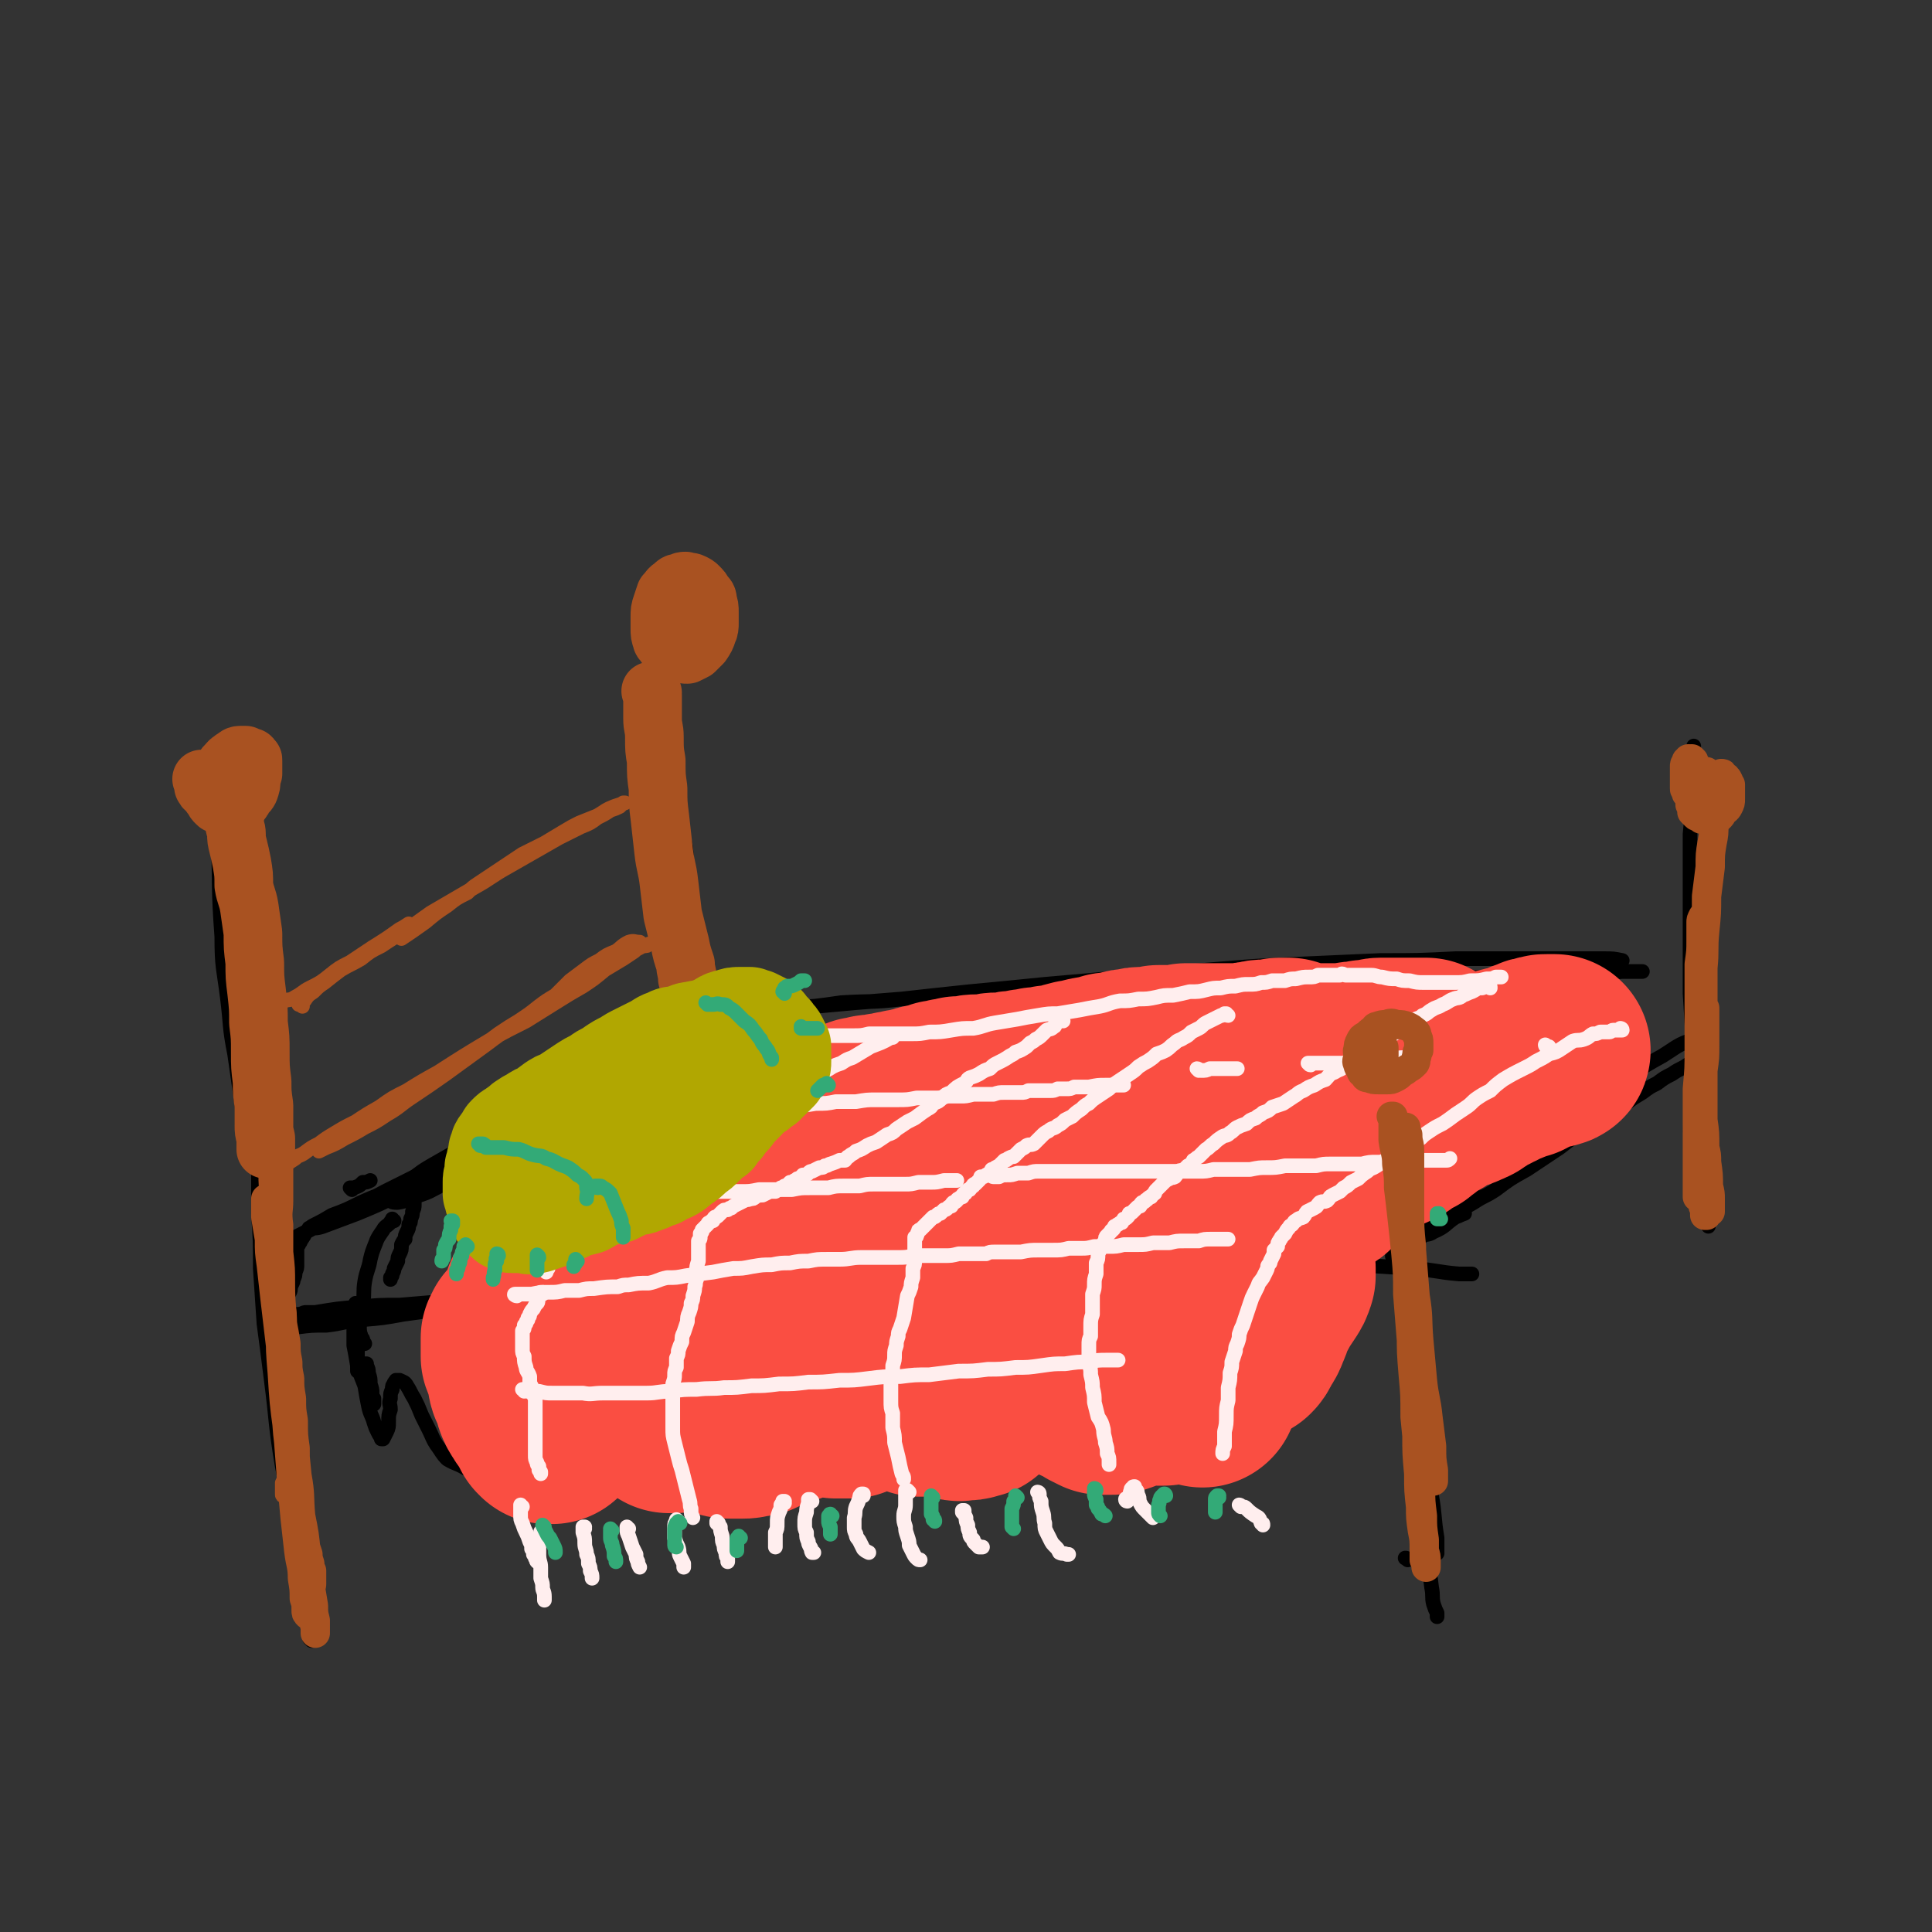 <svg viewBox='0 0 1054 1054' version='1.1' xmlns='http://www.w3.org/2000/svg' xmlns:xlink='http://www.w3.org/1999/xlink'><rect x="0" y="0" width="1054" height="1054" fill="#333333" stroke="none"/><g fill='none' stroke='rgb(0,0,0)' stroke-width='8' stroke-linecap='round' stroke-linejoin='round'><path d='M139,456c0,0 0,-1 -1,-1 0,0 1,0 1,1 0,0 -1,-1 -1,0 0,0 0,0 0,0 0,2 0,2 -1,3 0,3 0,3 0,7 0,5 0,5 0,10 0,6 0,6 0,13 0,7 0,7 1,15 0,8 0,8 1,17 0,9 0,9 1,19 0,9 0,9 2,19 1,9 1,9 2,18 2,12 2,12 4,25 1,8 2,8 4,17 0,3 0,3 1,7 0,2 0,2 0,4 0,1 0,1 0,2 0,0 0,0 0,1 0,0 0,0 0,0 0,0 0,0 0,0 0,-1 0,-1 0,-2 0,-3 0,-3 0,-7 -1,-4 -1,-4 -2,-9 0,-6 0,-6 -1,-13 -1,-7 -1,-7 -2,-14 -1,-8 -1,-8 -2,-17 -1,-9 -1,-9 -2,-19 -1,-10 -1,-10 -2,-20 -1,-11 -2,-11 -3,-21 -1,-10 -1,-10 -2,-20 0,-9 0,-9 -1,-18 -1,-7 -1,-7 -2,-15 0,-5 -1,-5 -1,-10 -1,-3 -1,-3 -2,-6 0,-1 0,-1 0,-2 0,-1 -1,-1 -1,-1 0,2 -1,2 -1,4 0,7 0,7 0,13 -1,8 -1,8 -1,16 1,10 0,10 1,20 0,12 1,12 2,25 1,13 1,13 2,26 1,13 1,13 3,27 1,12 1,12 2,24 2,10 2,10 4,20 1,8 1,8 2,16 1,5 0,5 1,10 0,2 0,2 1,4 0,1 0,1 0,1 0,1 0,1 0,1 -1,-2 -1,-2 -1,-4 -1,-7 -1,-7 -2,-13 -2,-7 -2,-7 -3,-14 -1,-10 -1,-10 -2,-20 -1,-12 -2,-12 -3,-24 -2,-13 -1,-13 -2,-27 -2,-14 -2,-14 -3,-28 -2,-14 -1,-14 -3,-27 -1,-13 -1,-13 -2,-25 0,-10 -1,-10 -1,-20 -1,-7 -1,-7 -2,-13 0,-4 0,-4 -1,-8 0,0 0,-1 0,-1 -1,0 -1,1 -1,2 -1,7 0,7 -1,13 0,10 0,10 0,19 1,28 0,28 2,55 0,17 1,17 3,33 2,16 1,16 4,31 2,14 2,14 4,28 2,11 2,11 5,22 1,6 1,6 2,12 '/><path d='M364,341c0,0 -1,0 -1,-1 0,0 1,1 1,1 0,0 0,0 0,0 0,1 0,1 0,2 0,5 0,5 0,10 0,7 0,7 0,15 0,8 0,8 0,16 1,6 1,6 1,12 2,14 2,14 3,27 1,10 1,10 2,20 1,9 2,9 4,19 1,8 0,8 1,16 1,7 2,6 2,13 1,5 1,5 1,10 0,3 0,3 0,6 0,1 0,1 -1,2 0,1 0,1 0,1 0,0 0,0 0,0 -2,0 -2,0 -3,-1 -2,-5 -1,-6 -2,-12 -1,-6 -1,-6 -2,-13 -1,-8 -1,-8 -2,-16 -1,-10 -1,-10 -1,-20 -1,-11 -1,-11 -1,-23 -1,-11 0,-11 -1,-23 0,-8 0,-8 0,-17 0,-4 0,-4 0,-7 0,-1 0,-1 0,-1 0,0 0,0 0,0 0,4 0,4 0,9 -1,8 -1,8 -1,17 -1,11 -1,11 -1,22 0,12 0,12 1,24 1,12 2,12 3,24 2,12 1,12 3,24 2,11 2,11 5,23 2,9 3,9 5,19 2,6 1,6 3,11 '/><path d='M149,683c0,0 -1,-1 -1,-1 0,0 0,0 0,0 0,0 0,0 0,0 0,0 0,0 0,0 0,0 0,0 0,0 0,1 0,0 -1,0 0,0 1,0 1,0 4,-1 4,-2 7,-4 6,-3 6,-3 12,-6 6,-3 6,-3 12,-6 7,-4 7,-4 14,-7 8,-5 8,-4 17,-9 10,-5 10,-5 20,-10 18,-9 18,-9 36,-19 13,-6 13,-6 25,-12 12,-6 12,-6 23,-11 11,-5 11,-5 22,-10 11,-5 11,-5 21,-9 8,-4 8,-4 17,-8 7,-3 7,-3 15,-5 5,-2 5,-2 10,-4 3,-1 3,-1 6,-2 1,-1 1,-1 2,-2 0,0 1,0 1,0 0,0 0,0 -1,0 -4,3 -4,3 -8,5 -8,4 -8,4 -16,8 -9,5 -9,5 -19,9 -12,5 -12,5 -23,11 -14,6 -13,6 -27,12 -14,7 -15,7 -29,14 -11,5 -11,5 -22,10 -10,5 -10,5 -20,9 -12,6 -12,6 -23,11 -12,5 -12,4 -23,9 -8,4 -8,4 -16,7 -5,3 -5,3 -9,5 -2,1 -2,1 -3,2 0,0 -1,0 0,0 4,0 5,0 10,-2 8,-3 8,-3 16,-6 12,-5 12,-5 24,-11 18,-7 18,-7 35,-15 '/><path d='M404,575c0,0 -1,-1 -1,-1 0,0 0,1 0,1 1,0 1,0 2,-1 2,0 2,0 4,0 8,-1 8,-2 16,-3 8,-1 8,-1 15,-2 10,-1 10,-1 20,-2 13,-2 13,-2 26,-4 15,-2 15,-2 30,-4 17,-3 17,-3 34,-5 18,-3 18,-2 36,-5 20,-2 20,-2 39,-4 20,-2 20,-2 41,-4 21,-2 21,-2 42,-3 19,-1 20,-1 39,-1 19,-1 19,-2 38,-3 12,0 12,0 25,-1 12,0 12,0 24,-1 13,0 13,0 27,-1 12,0 12,0 24,-1 5,0 5,0 11,0 '/><path d='M643,542c0,0 -1,-1 -1,-1 -4,0 -4,0 -7,0 -17,0 -17,0 -34,0 -14,0 -14,0 -29,0 -14,1 -14,1 -28,2 -14,0 -14,0 -27,1 -13,1 -13,1 -25,1 -13,1 -13,1 -25,2 -11,1 -11,1 -22,2 -10,1 -10,1 -19,2 -9,0 -9,0 -17,1 -7,0 -7,0 -14,1 -5,0 -5,0 -11,1 -3,0 -3,0 -7,0 -1,0 -1,0 -2,0 0,0 -1,0 0,0 1,0 1,0 3,0 7,-1 7,-1 14,-1 9,-1 9,-1 17,-1 11,-1 11,-1 22,-2 14,-1 14,-1 28,-3 16,-1 16,0 33,-2 18,-2 18,-2 37,-4 21,-2 21,-2 41,-4 23,-2 23,-2 45,-4 23,-2 23,-2 46,-4 24,-2 24,-2 47,-3 23,-1 23,-1 45,-2 21,0 21,0 41,-1 12,0 12,0 23,0 14,0 14,0 28,0 15,0 15,0 30,0 5,0 5,0 10,1 '/><path d='M150,724c-1,0 -1,-1 -1,-1 0,0 0,1 0,1 0,0 0,0 0,0 -1,0 -1,0 -1,0 0,0 0,0 0,0 -1,0 -1,0 -1,0 0,0 0,0 0,0 1,0 1,0 2,0 7,0 7,0 13,0 8,-1 8,-1 16,-1 9,-1 9,-2 19,-3 12,-1 12,-1 23,-3 23,-3 23,-4 46,-6 20,-3 20,-3 40,-5 19,-2 19,-2 39,-4 21,-1 21,-1 41,-3 22,-1 22,-1 43,-2 23,-1 23,-2 46,-3 23,-1 23,-1 46,-2 24,-1 24,0 47,-1 23,-1 23,-1 47,-1 22,-1 22,-1 45,-1 21,0 21,0 43,0 18,0 18,0 37,1 16,1 16,1 31,2 13,1 13,2 25,3 3,0 3,0 7,0 '/><path d='M543,708c0,0 0,-1 -1,-1 -11,-1 -11,-1 -22,-1 -23,-1 -23,-1 -46,-1 -21,0 -21,0 -42,0 -20,0 -20,0 -40,0 -37,0 -37,0 -75,0 -17,1 -17,2 -33,2 -10,1 -10,0 -19,1 -11,1 -11,1 -23,2 -12,1 -12,1 -24,2 -11,0 -11,0 -22,1 -12,1 -12,1 -24,3 -2,0 -2,0 -5,0 -1,0 -1,0 -3,1 -1,0 -1,0 -1,0 -1,0 0,0 0,0 9,-1 9,0 17,-1 10,-1 10,-1 20,-2 18,-2 18,-2 36,-3 25,-2 25,-2 50,-4 22,-1 22,-1 44,-3 25,-1 25,-2 50,-3 27,-2 27,-1 54,-3 28,-1 28,-1 56,-2 28,-1 28,-1 56,-1 27,0 27,1 54,2 26,0 26,1 53,2 25,1 25,1 50,2 17,1 17,1 33,2 '/><path d='M150,670c-1,-1 -1,-1 -1,-1 0,-1 0,0 0,0 0,0 0,0 0,0 -1,0 -1,0 -1,0 '/><path d='M145,640c0,0 -1,-1 -1,-1 0,0 1,1 1,1 0,0 0,-1 0,-1 0,0 0,0 0,-1 -1,-2 -1,-2 -1,-4 0,-3 0,-3 0,-6 -1,-3 -1,-3 -1,-7 -1,-3 -1,-3 -1,-7 0,-3 0,-3 0,-6 -1,-3 -1,-3 -1,-7 0,-3 0,-3 0,-6 0,-3 0,-3 0,-6 0,-3 0,-3 0,-6 0,-3 0,-3 0,-6 0,-3 0,-3 0,-5 0,-2 0,-2 0,-5 1,-1 1,-1 1,-3 0,0 0,0 0,-1 0,0 0,0 0,0 0,-1 0,-1 0,-1 0,0 0,0 0,0 1,2 1,2 1,4 0,6 0,6 0,12 0,7 0,7 0,14 -1,10 -1,10 -1,19 0,12 0,12 -1,24 0,13 0,13 0,27 1,15 1,15 1,30 1,15 1,15 2,30 2,15 2,15 4,31 3,23 2,23 6,47 3,15 3,15 7,29 2,7 2,7 4,14 1,5 2,5 3,9 1,3 0,3 1,6 0,1 1,1 1,2 0,1 0,1 0,1 0,0 0,0 0,0 '/><path d='M147,578c0,-1 -1,-1 -1,-1 0,-1 0,0 1,0 0,0 0,0 0,0 0,-1 0,-1 0,-1 0,0 0,0 0,-1 0,0 0,0 0,0 0,-1 0,-1 0,-1 0,0 0,-1 0,0 -1,1 -1,2 -1,4 0,6 0,6 -1,12 0,4 0,4 0,9 0,9 0,9 0,17 -1,15 -1,15 0,31 0,9 0,9 0,18 1,14 0,14 1,29 3,33 3,33 7,67 2,21 2,21 4,43 1,9 1,9 2,19 2,15 3,15 5,29 1,6 1,6 2,12 1,7 1,7 2,13 1,6 1,6 1,11 0,3 0,3 0,5 0,0 0,0 0,1 0,0 0,0 1,1 0,0 0,0 0,0 0,0 1,-1 1,-1 1,-5 1,-5 2,-10 '/><path d='M761,686c-1,0 -1,0 -1,-1 -1,0 0,1 0,1 1,0 1,-1 2,-1 4,-3 4,-3 8,-6 5,-4 5,-4 11,-8 6,-4 6,-4 12,-8 5,-4 6,-4 11,-7 6,-4 6,-3 12,-7 8,-6 8,-6 17,-11 9,-6 9,-6 18,-12 9,-7 9,-7 19,-13 8,-5 8,-6 17,-11 4,-3 4,-3 9,-6 4,-3 4,-3 8,-5 4,-3 4,-3 8,-5 3,-2 3,-2 7,-4 3,-2 3,-2 6,-4 3,-3 3,-3 5,-6 1,-1 1,-1 2,-3 0,0 1,0 0,-1 -3,0 -4,-2 -8,-1 -9,3 -9,4 -17,9 -9,5 -9,5 -18,11 -8,6 -8,6 -16,12 -10,6 -10,6 -19,12 -13,9 -12,9 -25,18 -12,9 -12,9 -24,17 -7,5 -7,6 -13,11 -6,4 -6,4 -11,8 -3,3 -3,3 -5,6 -1,1 -1,1 -2,2 0,0 -1,0 0,0 0,1 0,1 1,1 4,-1 4,0 7,-2 7,-3 6,-4 12,-8 3,-1 2,-1 5,-2 '/><path d='M925,427c0,0 0,0 -1,-1 0,0 1,0 1,0 0,-1 0,-1 0,-3 0,-2 0,-2 0,-4 0,-2 -1,-2 -1,-5 0,-2 0,-2 0,-4 0,-1 0,-1 0,-2 0,0 0,-1 0,-1 0,1 0,2 0,3 0,5 0,5 -1,10 0,8 0,8 0,15 0,10 0,10 -1,20 0,13 0,13 0,26 0,14 0,14 0,29 0,16 0,16 0,32 1,16 1,16 2,32 1,14 2,14 3,28 1,12 0,12 1,24 1,10 1,10 2,19 1,6 1,6 1,13 1,4 1,4 1,7 0,2 0,2 0,3 0,1 0,1 0,1 0,0 0,0 0,0 0,-3 0,-3 0,-7 -1,-6 -2,-6 -3,-12 -1,-7 -1,-7 -1,-14 -1,-9 -1,-9 -2,-17 0,-10 -1,-10 -2,-20 '/><path d='M766,582c0,0 -1,-2 -1,-1 -1,4 0,5 0,11 -1,13 -2,13 -2,25 2,48 3,48 5,96 0,5 0,5 0,11 '/><path d='M768,851c-1,-1 -1,-1 -1,-1 -1,0 0,0 0,0 0,0 0,0 0,0 0,0 0,0 0,0 '/><path d='M758,562c-1,0 -1,0 -1,-1 0,0 0,0 0,0 0,0 0,0 0,-1 0,0 0,0 0,0 0,0 0,0 0,-1 0,0 0,0 0,0 0,1 0,1 0,2 0,6 0,6 0,13 -1,8 -1,8 -1,16 0,12 0,12 1,24 1,14 1,14 2,28 2,15 2,15 4,30 2,17 2,17 4,33 2,17 2,17 4,34 2,15 2,15 4,31 1,13 1,13 3,26 2,10 2,10 3,20 2,11 1,11 3,23 0,3 0,3 0,6 0,1 0,1 0,2 0,0 0,0 0,0 0,0 0,1 0,0 -1,-1 -1,-1 -2,-2 -2,-6 -2,-6 -3,-12 -1,-7 -1,-7 -2,-14 -1,-9 -2,-9 -3,-18 -1,-11 -1,-11 -2,-22 -1,-13 -1,-13 -2,-26 -1,-14 0,-14 -1,-28 0,-15 0,-15 0,-29 0,-12 0,-12 0,-24 -1,-9 0,-9 -1,-18 0,-4 0,-4 0,-7 0,-1 -1,-1 -1,-2 0,0 0,0 0,-1 0,0 0,0 0,0 0,6 0,6 0,11 0,9 0,9 0,18 0,14 0,14 0,27 0,16 0,16 1,32 1,17 1,17 3,34 1,16 0,16 2,33 1,14 1,14 3,28 1,12 2,12 3,23 1,8 1,8 2,16 1,5 0,5 1,9 1,3 1,3 2,5 0,1 0,1 0,2 '/><path d='M160,686c0,0 -1,-1 -1,-1 0,0 1,0 1,1 0,0 0,0 0,0 0,0 -1,-1 -1,-1 0,0 1,0 1,1 0,0 0,0 0,0 0,0 0,0 0,1 0,0 0,0 0,1 0,1 0,1 0,1 0,1 0,1 0,2 0,0 0,0 0,1 -1,1 -1,1 -1,1 0,1 0,1 0,1 0,1 0,1 0,1 0,0 0,0 0,0 0,0 0,0 0,0 0,0 0,0 0,0 0,0 0,0 0,0 0,-1 0,-1 0,-1 -1,0 -1,0 -1,0 0,0 0,0 0,0 0,0 -1,0 -1,0 0,1 0,1 0,1 0,2 0,2 -1,3 0,1 0,1 0,2 0,1 0,1 0,1 0,1 0,1 0,2 0,0 0,0 0,1 0,1 0,1 0,1 0,0 1,0 1,0 0,0 1,0 1,0 1,-2 0,-2 1,-4 1,-2 1,-2 1,-3 1,-2 1,-2 1,-4 1,-2 1,-2 1,-4 0,-1 0,-1 0,-3 0,-1 0,-1 0,-2 0,-1 0,-1 0,-1 0,-1 0,-1 0,-2 0,-1 0,-1 0,-2 0,-1 0,-1 1,-1 0,-1 1,-1 1,-2 2,-3 2,-3 3,-5 2,-1 2,-1 3,-2 '/><path d='M192,649c0,0 -1,-1 -1,-1 0,0 1,0 2,0 3,-1 3,-1 5,-3 2,0 2,0 4,-1 '/><path d='M393,577c0,0 -1,-1 -1,-1 1,0 1,1 2,0 1,0 1,0 2,-1 1,0 1,0 2,0 1,0 1,0 1,0 0,0 0,0 0,0 1,0 1,0 1,0 0,0 0,1 -1,1 -4,2 -4,2 -8,4 -6,2 -6,2 -12,4 '/><path d='M272,618c0,0 -1,-1 -1,-1 0,0 1,0 1,0 -4,3 -4,3 -9,5 -7,3 -7,3 -14,6 -7,4 -7,4 -14,8 -5,3 -5,3 -10,7 -4,2 -4,2 -7,5 -2,2 -2,2 -4,4 0,1 0,1 -1,2 0,0 -1,1 0,1 1,1 2,1 4,1 6,-1 6,-2 12,-4 6,-2 5,-2 11,-5 12,-4 12,-4 23,-8 10,-4 10,-4 19,-8 10,-4 10,-4 19,-8 9,-5 8,-5 17,-10 9,-4 9,-4 18,-9 10,-5 10,-5 19,-10 9,-5 9,-5 18,-9 8,-5 9,-4 17,-8 7,-4 7,-4 14,-8 7,-3 7,-3 13,-7 5,-2 4,-2 9,-5 3,-1 3,-1 6,-3 1,0 1,0 2,-1 0,0 0,0 0,0 0,0 0,0 0,0 -4,0 -4,0 -7,0 -5,1 -5,1 -9,2 -6,2 -5,2 -11,4 -5,2 -5,2 -11,4 -6,2 -6,2 -13,4 -7,2 -7,2 -14,5 -7,3 -7,3 -15,6 -8,3 -8,3 -16,7 -8,3 -8,3 -16,7 -8,3 -8,4 -15,7 -7,4 -7,4 -14,8 -7,3 -7,3 -14,6 -5,3 -5,4 -11,7 -2,2 -2,2 -5,3 -3,2 -3,2 -7,4 -4,2 -4,2 -7,4 -3,2 -3,2 -7,4 -2,2 -2,2 -5,4 -2,2 -2,2 -4,3 -1,2 -1,2 -2,4 -2,1 -2,1 -3,3 -1,2 0,2 -1,4 -1,2 -1,2 -1,4 0,2 0,2 -1,4 0,2 0,2 -1,4 0,2 0,2 -1,3 0,2 0,2 -1,4 -1,2 -1,2 -1,4 -1,1 -1,1 -2,3 0,3 0,3 -1,5 -1,2 -1,2 -1,4 -1,2 -1,2 -2,4 0,1 0,1 -1,3 0,1 0,1 -1,2 0,1 0,1 0,1 '/><path d='M215,666c-1,0 -1,-1 -1,-1 0,0 0,1 0,1 0,0 -1,0 -1,1 -2,2 -3,2 -4,4 -2,3 -3,4 -4,7 -2,5 -2,5 -3,9 -1,6 -2,6 -3,12 -1,6 0,6 -1,12 -1,6 -1,6 -2,12 0,5 0,5 0,10 -1,3 -1,3 -1,7 0,2 0,2 0,4 0,1 0,1 0,2 0,0 0,0 0,1 0,0 0,0 0,1 0,0 0,0 0,0 0,0 0,0 0,0 1,0 1,0 1,0 1,-1 0,-1 1,-1 0,-1 0,-1 1,-1 0,-1 0,-1 1,-1 0,0 0,-1 0,-1 0,0 0,0 1,0 0,0 0,0 0,1 1,2 1,2 1,4 1,3 1,3 1,6 1,3 1,3 1,5 0,2 0,2 1,3 0,1 0,1 0,2 0,0 0,0 0,1 0,0 0,0 0,0 '/><path d='M199,733c0,0 -1,0 -1,-1 0,0 0,0 0,-1 0,-1 -1,-1 -1,-2 -1,-3 -1,-3 -1,-7 -1,-3 0,-3 -1,-6 0,-2 0,-2 0,-3 0,-1 -1,-1 -1,-1 0,0 0,0 0,0 0,-1 0,-1 0,-1 0,2 -1,2 -1,4 0,4 0,4 0,8 0,6 0,6 0,11 1,5 1,5 2,11 2,6 2,6 4,11 1,6 1,6 2,11 1,5 2,5 3,9 1,3 1,3 2,5 1,2 1,2 2,3 0,0 0,0 0,1 0,0 0,0 1,0 0,0 0,0 0,0 1,-2 1,-2 2,-4 1,-2 1,-3 1,-5 0,-4 0,-4 1,-7 0,-3 -1,-3 0,-6 0,-3 0,-3 1,-5 0,-2 0,-2 1,-3 0,-1 0,-1 1,-1 0,-1 0,-1 0,-1 1,0 1,0 2,0 2,1 3,1 4,3 2,3 2,4 4,7 2,4 2,4 4,9 2,4 2,4 4,8 2,4 2,5 4,8 3,4 3,5 6,8 5,3 5,2 10,5 '/></g>
<g fill='none' stroke='rgb(250,78,66)' stroke-width='105' stroke-linecap='round' stroke-linejoin='round'><path d='M405,644c0,0 -1,-1 -1,-1 0,0 0,0 1,0 2,0 2,0 4,0 10,-2 10,-2 20,-4 '/><path d='M450,633c-1,0 -1,-1 -1,-1 -1,0 -1,0 -2,1 -3,0 -3,0 -5,1 -3,1 -3,1 -6,2 -3,0 -3,0 -6,1 -2,1 -2,1 -5,1 -1,1 -1,1 -3,1 0,1 0,0 -1,1 0,0 0,0 -1,0 0,0 0,0 0,0 0,0 1,0 2,-1 4,-2 3,-2 7,-5 6,-3 6,-3 11,-6 5,-3 5,-2 11,-5 5,-2 5,-2 10,-4 5,-3 5,-3 10,-5 5,-2 5,-2 10,-4 5,-1 5,-1 10,-3 3,-1 3,-1 6,-2 2,-1 2,-1 5,-2 1,0 1,0 2,0 0,0 0,0 0,0 0,0 0,0 0,0 0,0 0,0 -1,0 -4,2 -4,2 -8,4 -5,2 -5,1 -11,3 -6,1 -6,2 -11,3 -6,2 -6,1 -11,3 -6,1 -6,2 -11,4 -5,1 -5,1 -10,2 -3,1 -3,1 -7,2 -2,1 -2,0 -4,1 -1,0 -1,0 -1,1 -1,0 -1,0 -1,0 0,0 0,0 -1,0 0,0 0,0 0,0 3,-1 3,-1 5,-2 4,-2 4,-2 7,-4 4,-2 4,-2 8,-3 3,-1 3,-1 6,-2 4,-1 4,-1 7,-2 3,-1 3,-1 5,-1 3,-1 3,-1 5,-2 3,0 3,0 5,0 2,0 2,0 4,0 1,0 1,0 3,0 1,0 1,0 2,0 1,0 1,0 1,0 1,0 1,0 2,1 2,0 2,0 3,1 1,0 1,0 2,1 2,1 2,1 4,1 2,1 2,1 3,1 2,0 2,0 4,1 3,0 3,0 5,0 3,0 3,0 6,0 2,-1 2,-1 5,-1 2,0 2,0 5,-1 2,0 2,0 4,-1 2,0 2,0 4,0 2,-1 2,-1 4,-1 1,-1 1,-1 2,-1 0,0 0,0 0,0 1,0 1,-1 1,-1 1,0 1,0 1,0 0,0 1,0 1,0 0,0 0,0 0,0 0,0 0,0 0,0 0,-1 0,-1 0,-1 -2,0 -2,0 -4,0 -2,0 -2,0 -4,0 -2,0 -2,0 -4,0 -3,1 -3,1 -6,1 -2,1 -2,1 -5,1 -3,1 -3,1 -6,2 -3,1 -3,1 -5,1 -3,1 -3,1 -6,2 -3,1 -3,1 -6,2 -3,0 -3,0 -6,1 -3,0 -3,0 -7,1 -3,0 -3,0 -5,1 -3,0 -3,0 -5,0 -2,1 -3,1 -5,1 -2,1 -2,1 -3,1 -2,0 -2,0 -3,1 -2,0 -2,0 -4,1 -1,1 -1,1 -3,1 -1,1 -1,1 -2,2 -1,0 -1,0 -3,1 -1,1 -1,1 -2,1 -2,1 -2,1 -3,2 -1,0 -1,0 -3,1 -1,0 -1,0 -2,1 -2,0 -2,0 -4,1 -1,1 -1,1 -3,2 -1,1 -2,1 -3,1 -2,1 -2,1 -3,2 -2,1 -2,1 -3,2 -1,1 -1,1 -3,1 -1,1 -1,1 -2,2 -2,1 -1,1 -3,2 -1,1 -1,0 -3,1 -1,1 -1,1 -2,2 -1,1 -1,1 -3,1 -1,1 -1,1 -2,1 -1,1 -1,1 -2,1 -1,1 -1,1 -2,1 -1,0 -1,1 -2,1 0,0 0,1 -1,1 -1,0 -1,0 -2,0 -1,1 -1,1 -2,1 -1,0 -1,0 -2,1 0,0 0,0 -1,0 -1,0 -1,0 -2,1 -1,0 -1,0 -1,0 -1,0 -1,0 -2,0 0,1 0,1 -1,1 -1,0 -1,0 -1,0 -1,0 -1,1 -2,1 0,0 0,0 -1,0 -1,0 -1,0 -1,0 -1,0 -1,0 -2,0 0,0 0,0 -1,0 -1,1 -1,1 -2,1 -1,0 -1,0 -2,0 -1,0 -1,0 -2,0 -1,1 -1,1 -3,1 -1,0 -1,0 -3,1 -2,0 -2,0 -3,1 -2,0 -2,0 -3,1 -2,0 -2,0 -3,0 -1,1 -1,1 -3,1 -1,1 -1,1 -2,1 -1,0 -1,0 -1,1 -1,0 -1,0 -2,0 -1,1 -1,0 -2,1 0,0 0,0 -1,1 -1,0 -1,0 -1,0 -1,0 -1,0 -1,0 -1,1 -1,1 -1,1 -1,0 -1,0 -1,1 0,0 0,0 -1,0 0,0 0,0 0,0 0,1 0,1 -1,1 0,0 0,0 0,0 -1,1 -1,0 -1,1 -1,0 -1,0 -1,0 -1,1 -1,1 -1,1 -1,0 -1,0 -1,0 -1,1 -1,1 -1,1 -1,0 -1,0 -2,1 0,0 -1,0 -1,0 -1,1 -1,1 -2,1 -1,1 -1,1 -2,1 -1,1 -1,1 -3,1 0,0 0,0 -1,0 -1,1 -1,1 -2,1 -1,0 -1,0 -2,1 0,0 0,0 -1,1 -1,0 -1,0 -1,0 -1,1 -1,1 -2,1 0,0 0,0 -1,0 0,0 0,0 0,0 0,1 0,0 0,0 0,0 -1,0 -1,0 2,0 2,1 4,0 3,-1 3,-2 6,-3 3,-2 3,-1 7,-3 4,-1 4,-1 7,-3 5,-2 5,-2 9,-4 5,-2 5,-2 9,-4 5,-2 5,-2 9,-4 5,-3 5,-3 10,-5 5,-2 5,-2 10,-5 5,-2 5,-1 10,-3 4,-2 4,-2 8,-4 4,-1 4,-1 8,-2 5,-2 5,-2 9,-3 5,-2 5,-1 9,-3 5,-1 5,-2 10,-3 5,-1 5,-1 10,-2 5,-2 5,-2 10,-4 4,-1 4,-2 8,-3 3,-1 3,-1 7,-3 2,-1 2,-1 4,-2 2,0 2,0 4,-1 0,0 0,-1 0,-1 0,0 0,0 0,0 1,-1 1,-1 0,-1 -2,-1 -2,-1 -4,-1 -4,-1 -4,0 -9,1 -5,1 -5,1 -10,2 -6,2 -6,3 -11,5 -6,2 -6,2 -12,5 -6,2 -6,2 -12,5 -6,2 -6,2 -12,4 -6,2 -6,2 -11,4 -5,2 -5,2 -10,3 -4,1 -4,1 -7,2 -2,0 -2,0 -4,1 -2,0 -2,0 -3,1 -1,0 -1,0 -1,0 -1,0 -1,0 -1,0 -1,1 -1,0 -1,0 0,0 0,1 0,0 1,0 1,0 2,0 4,-2 3,-2 7,-4 5,-2 5,-1 11,-3 4,-2 4,-2 8,-4 5,-1 5,-1 10,-3 5,-2 5,-2 10,-4 6,-3 5,-3 11,-6 5,-2 5,-2 10,-5 8,-4 8,-3 15,-7 2,-2 2,-2 5,-3 1,-1 1,-1 3,-2 2,-1 2,-1 4,-2 0,0 0,0 1,0 0,-1 0,-1 1,-1 0,0 0,0 1,0 1,0 1,0 1,0 2,-1 2,-1 3,-1 2,0 2,0 4,0 2,-1 2,-1 3,-1 3,0 3,0 5,-1 3,0 3,0 5,-1 3,0 3,0 5,-1 2,0 2,0 4,-1 3,-1 3,-1 6,-1 2,-1 2,-1 5,-2 2,0 2,0 5,-1 3,0 3,0 5,-1 3,0 3,0 5,0 3,-1 3,-1 5,-1 3,0 3,0 6,0 3,-1 3,-1 5,-1 3,0 3,0 6,0 2,-1 2,-1 5,-1 3,0 3,0 5,-1 3,0 3,0 6,-1 4,0 4,0 7,-1 4,0 4,0 7,-1 3,-1 3,-1 7,-2 3,0 3,0 5,-1 4,-1 4,-1 7,-1 3,-1 3,-1 6,-2 3,0 4,0 7,-1 3,-1 3,-1 6,-1 3,-1 3,-1 7,-1 3,0 3,0 7,-1 3,0 3,0 7,0 4,0 4,0 8,-1 4,0 4,0 8,0 4,0 4,0 8,0 4,0 4,0 9,0 3,0 3,0 7,0 3,-1 3,-1 6,-1 3,-1 3,-1 5,-1 3,0 3,0 6,0 2,-1 2,-1 4,-1 0,0 0,0 1,0 1,0 1,0 1,0 0,0 0,0 0,0 0,0 1,0 1,0 0,0 0,0 -1,0 -2,0 -2,0 -4,0 -5,1 -5,1 -9,2 -5,1 -5,1 -10,2 -6,1 -6,1 -12,2 -6,1 -6,1 -12,2 -6,1 -7,1 -13,2 -5,1 -5,1 -11,2 -5,1 -5,1 -11,2 -4,1 -4,1 -9,2 -3,0 -3,0 -7,1 -2,0 -2,0 -5,1 -1,0 -1,0 -3,0 0,0 0,0 -1,0 0,1 0,0 -1,0 0,0 0,0 0,0 0,0 0,0 0,0 1,0 1,1 2,0 4,0 4,0 8,0 5,-1 5,-2 10,-3 4,0 4,0 9,-1 4,-1 4,-1 9,-2 4,-1 4,-1 9,-1 4,-1 4,-1 8,-2 5,0 5,0 9,-1 4,-1 4,-1 8,-1 5,-1 5,-1 9,-1 3,0 3,0 7,-1 3,0 3,0 6,0 3,0 3,0 6,-1 2,0 2,0 5,0 3,0 3,0 6,0 3,0 3,0 6,-1 2,0 2,0 4,0 2,0 2,0 4,0 2,0 2,0 5,0 2,0 2,0 4,0 3,0 3,0 5,0 2,0 2,0 4,0 1,-1 1,-1 2,-1 2,0 2,0 4,0 2,-1 2,-1 4,-1 1,0 1,0 3,0 1,0 1,-1 3,-1 1,0 1,0 3,0 1,0 1,0 3,0 1,0 1,0 2,0 1,0 1,0 1,0 1,0 1,0 2,0 1,0 1,0 2,0 1,0 1,0 2,0 0,0 0,0 1,0 1,0 1,0 1,0 1,0 1,0 2,0 0,0 0,0 1,0 0,0 0,0 1,0 1,0 1,0 1,0 0,0 0,0 1,0 0,0 0,0 1,0 0,0 0,0 1,0 0,0 0,0 0,1 1,0 1,0 1,0 1,0 1,0 1,1 1,0 1,0 1,1 1,0 1,0 1,1 0,0 0,0 1,0 0,1 0,1 0,1 0,1 0,1 0,1 -1,3 -1,3 -3,5 -2,2 -2,2 -5,4 -3,2 -3,2 -6,3 -8,3 -8,3 -16,5 -4,2 -4,2 -8,3 -4,1 -4,1 -8,2 -4,2 -4,2 -8,4 -4,1 -5,0 -9,2 -4,1 -3,2 -7,3 -4,1 -4,0 -8,1 -4,2 -4,2 -8,3 -3,2 -3,1 -7,2 -4,1 -4,1 -8,2 -4,2 -4,2 -9,3 -4,1 -4,1 -8,2 -4,0 -4,1 -9,2 -4,1 -4,1 -8,2 -4,1 -4,1 -9,2 -4,0 -4,0 -9,1 -4,0 -4,0 -9,1 -4,0 -4,0 -8,0 -4,1 -4,1 -8,1 -4,0 -4,0 -7,0 -4,-1 -4,-1 -7,-1 -4,0 -4,0 -8,-1 -5,0 -5,0 -10,0 -4,-1 -4,-1 -9,0 -4,0 -4,0 -8,0 -4,1 -4,1 -7,2 -3,0 -3,0 -6,1 -2,0 -2,0 -4,1 -2,1 -2,0 -3,1 0,0 0,0 -1,1 0,0 0,0 0,0 -1,1 -1,1 -1,1 -1,0 -1,0 -1,1 0,0 0,0 0,1 0,1 0,1 0,1 2,2 2,3 4,4 3,1 3,1 7,2 4,1 4,0 8,1 5,1 5,1 9,1 4,1 4,1 9,1 5,1 5,1 11,1 5,0 5,0 11,0 6,0 6,0 11,0 6,0 6,0 12,-1 6,0 6,0 12,-1 6,-1 6,-1 11,-2 5,0 5,0 10,-1 5,-1 5,-1 10,-1 4,-1 4,-1 9,-1 4,0 4,0 8,-1 3,0 3,0 6,0 2,0 2,0 4,0 1,0 1,0 2,0 0,0 0,0 0,0 1,0 1,0 1,0 0,0 0,0 0,0 0,0 0,0 0,0 -3,0 -3,0 -6,0 -4,0 -4,0 -8,1 -5,0 -5,0 -9,0 -5,0 -5,0 -9,0 -5,0 -5,0 -10,0 -6,1 -6,1 -12,1 -6,1 -6,1 -12,1 -6,1 -6,1 -12,1 -6,1 -6,1 -13,1 -6,0 -6,0 -12,0 -6,0 -6,0 -12,0 -6,0 -6,0 -12,0 -6,0 -6,0 -11,0 -5,0 -5,0 -11,0 -5,0 -5,0 -10,0 -6,0 -6,0 -11,0 -5,0 -5,0 -10,0 -5,1 -5,1 -10,1 -5,1 -5,1 -11,1 -5,1 -5,1 -10,1 -4,1 -4,1 -8,1 -4,1 -4,1 -7,2 -3,0 -3,0 -7,1 -2,0 -2,0 -5,1 -2,0 -2,0 -3,1 -2,0 -2,0 -3,0 -1,1 -1,0 -2,1 0,0 0,0 -1,0 -1,0 -1,0 -1,1 -1,0 -1,0 -2,0 0,0 0,0 -1,0 -1,1 -1,1 -2,1 0,0 0,0 -1,0 -1,1 -1,1 -2,1 -2,1 -2,1 -3,1 -2,1 -2,1 -5,1 -2,1 -2,1 -5,2 -2,0 -2,0 -4,0 -2,1 -2,1 -4,1 -3,0 -3,0 -5,1 -2,0 -2,0 -5,0 -3,1 -3,1 -5,1 -3,0 -3,0 -6,1 -2,0 -2,0 -5,1 -2,0 -2,0 -5,0 -2,1 -2,1 -4,1 -2,1 -2,1 -5,1 -2,1 -1,1 -3,1 -2,0 -2,0 -4,0 -2,1 -2,1 -4,1 -1,0 -1,0 -2,0 -1,0 -1,0 -3,1 -1,0 -1,0 -1,0 -1,0 -1,0 -2,0 -1,0 -1,0 -2,0 -1,0 -1,0 -1,0 -1,0 -1,0 -2,0 -1,0 -1,0 -1,0 -1,-1 -1,-1 -1,-1 -1,0 -1,0 -2,0 0,0 0,0 -1,0 -1,0 -1,0 -1,0 -1,0 -1,0 -2,0 0,0 0,0 -1,0 -1,0 -1,0 -1,0 -1,0 -1,0 -2,0 -2,0 -2,0 -4,1 -1,0 -1,0 -3,0 -1,0 -1,0 -3,0 0,0 0,1 -1,1 -1,0 -1,0 -2,0 -1,0 -1,0 -2,1 -1,0 -1,0 -1,0 -1,1 -1,1 -2,1 0,1 0,1 -1,1 -1,1 0,1 -1,2 0,0 0,0 -1,1 0,1 0,1 -1,2 0,1 0,1 0,2 -1,1 -1,1 -1,2 0,0 0,0 0,1 -1,1 -1,1 -1,2 0,1 0,1 0,1 -1,1 -1,1 -1,2 -1,1 -1,1 -1,2 0,1 0,1 -1,2 0,1 0,1 -1,2 0,2 0,2 0,3 -1,1 -1,1 -1,2 0,2 0,2 -1,4 0,2 0,2 0,3 0,1 0,1 0,2 0,2 0,2 0,4 0,1 0,1 0,2 0,2 0,2 0,3 0,1 0,1 0,2 0,1 0,1 0,3 1,1 1,1 1,2 0,0 0,0 0,1 0,1 1,1 1,2 0,0 0,0 0,1 0,0 0,0 0,1 0,0 0,0 0,1 0,0 0,0 0,0 0,0 0,0 0,0 0,0 0,0 0,-1 0,0 0,1 0,0 0,-1 0,-1 0,-2 -1,-2 -1,-2 -1,-4 -1,-2 -2,-2 -3,-4 -1,-2 -1,-2 -2,-4 0,-2 0,-2 -1,-4 -1,-2 -1,-2 -2,-4 0,-1 0,-1 -1,-2 0,0 0,0 -1,-1 0,-1 0,-1 -1,-1 0,0 0,0 -1,-1 0,0 0,0 0,0 0,0 0,0 0,0 0,0 0,0 0,0 0,0 0,0 0,0 0,2 -1,2 0,4 0,2 0,2 0,4 0,3 0,3 1,6 1,3 1,3 2,6 1,2 1,2 2,5 0,2 0,2 1,3 0,2 0,2 1,3 0,0 0,0 0,1 0,0 0,0 0,1 0,0 0,0 0,1 0,0 0,0 0,0 0,0 0,0 0,0 0,0 0,0 0,0 0,0 0,0 -1,0 -1,-1 0,-1 -1,-2 -2,-2 -2,-2 -4,-4 -1,-1 -1,-1 -3,-3 -1,-2 -1,-2 -2,-3 -1,-1 -1,0 -2,-1 -1,0 -1,-1 -1,-1 -1,0 -1,0 -1,0 -1,-1 0,-1 -1,-1 0,0 0,0 -1,0 0,0 0,0 -1,0 0,1 0,1 -1,2 0,2 0,2 0,4 0,3 0,3 0,6 1,3 2,3 3,7 1,4 0,4 1,7 2,4 2,4 3,8 1,3 1,3 3,6 1,2 2,2 3,4 1,1 0,1 1,2 0,1 1,1 1,2 1,0 1,0 1,1 0,0 0,0 0,1 0,0 0,0 1,0 0,0 0,1 0,1 0,0 0,0 1,0 0,0 0,0 0,0 0,0 0,0 0,0 0,0 0,0 0,0 1,0 1,0 1,0 1,-1 1,-1 1,-2 1,-3 0,-3 1,-5 1,-3 1,-3 2,-7 1,-3 0,-3 1,-7 1,-3 1,-3 2,-7 1,-4 2,-3 3,-7 1,-3 1,-3 2,-6 1,-2 1,-2 2,-4 1,-1 1,-1 2,-2 0,0 0,0 1,-1 0,0 0,0 1,0 0,-1 0,-1 1,-1 1,0 1,0 2,1 2,1 2,1 3,4 2,2 1,2 2,5 1,3 1,3 2,7 1,2 1,3 1,6 1,2 1,2 2,4 0,2 0,2 1,3 0,1 0,1 1,1 0,0 0,1 0,1 1,0 1,0 2,0 2,0 2,1 4,0 3,-2 3,-2 6,-4 3,-3 3,-3 5,-6 3,-3 3,-3 5,-6 2,-3 2,-3 4,-7 2,-4 3,-4 5,-8 1,-3 1,-3 3,-7 1,-3 2,-3 3,-6 1,-2 1,-3 2,-5 0,0 0,0 0,-1 0,0 0,0 0,0 0,-1 0,-1 0,-1 0,0 0,0 0,0 0,1 0,1 0,2 -1,3 -2,3 -3,7 -1,4 -2,4 -3,9 -1,4 -1,4 -1,8 -1,4 -1,4 -2,8 0,4 0,4 0,8 0,3 -1,3 0,6 0,1 0,1 1,3 0,1 0,1 1,2 1,1 1,1 2,1 2,1 3,1 5,1 4,-1 4,-1 8,-3 5,-3 5,-3 9,-6 4,-4 4,-4 8,-8 3,-4 3,-4 7,-8 3,-4 3,-4 7,-9 4,-5 4,-5 8,-11 4,-5 4,-5 9,-10 3,-5 3,-4 7,-9 2,-2 1,-3 3,-5 1,-1 1,-1 2,-2 0,0 0,-1 0,-1 0,0 0,0 0,0 0,0 0,0 0,0 0,1 1,1 0,3 -2,4 -2,3 -5,7 -3,6 -2,6 -5,11 -3,6 -3,6 -5,11 -3,5 -3,5 -4,10 -2,3 -1,3 -2,7 -1,2 -1,3 -1,5 0,1 0,1 0,2 0,0 0,0 0,0 0,1 0,1 0,1 3,1 4,1 7,1 5,-2 5,-2 9,-5 5,-3 5,-3 10,-6 5,-3 4,-3 8,-7 5,-3 5,-3 9,-7 5,-5 5,-5 9,-10 4,-4 4,-4 9,-9 4,-4 4,-4 9,-9 3,-3 3,-3 6,-6 2,-1 2,-1 3,-2 1,0 1,-1 1,-1 0,0 0,0 0,0 0,0 -1,-1 -1,0 0,0 1,1 1,3 -1,4 -1,4 -2,8 -2,5 -2,5 -3,9 -2,5 -2,5 -3,10 -1,4 -1,4 -2,8 0,2 0,2 0,5 0,1 0,1 0,3 0,0 0,0 0,0 0,1 0,1 0,2 2,0 2,0 4,0 4,0 4,0 7,-1 5,-2 5,-2 9,-5 5,-2 5,-2 9,-6 4,-3 4,-3 8,-7 3,-3 3,-4 7,-7 4,-4 4,-4 8,-8 4,-3 4,-3 8,-7 3,-3 3,-3 6,-5 1,-2 1,-1 3,-3 0,0 0,0 0,-1 0,0 0,0 1,0 0,0 0,0 0,0 0,0 1,0 1,1 0,2 0,2 0,4 0,4 0,4 -1,8 0,5 0,5 -2,9 -1,5 -1,5 -2,9 -1,5 -1,5 -1,9 -1,3 -1,3 -1,6 0,1 0,1 -1,2 0,1 0,1 0,2 0,0 0,0 0,1 1,0 0,1 1,1 0,0 1,0 2,0 2,0 2,0 3,-1 3,-2 3,-3 6,-5 2,-3 3,-3 5,-7 3,-4 2,-4 5,-9 2,-4 2,-4 5,-8 2,-5 2,-5 5,-9 2,-4 2,-4 4,-8 1,-3 1,-3 2,-6 0,-1 1,-1 1,-2 0,0 0,0 1,-1 0,0 0,0 0,0 0,0 0,0 0,0 0,1 0,1 0,2 -1,4 0,4 -1,8 -1,5 -2,5 -3,9 -1,5 0,5 -1,9 -1,5 -1,5 -2,9 -1,4 -1,4 -1,9 -1,2 0,2 0,5 0,1 -1,2 0,3 0,1 1,1 2,2 2,0 2,0 5,0 4,-1 4,-1 8,-3 4,-2 4,-3 8,-6 4,-3 4,-3 8,-7 4,-4 4,-4 8,-9 4,-4 4,-4 8,-8 3,-5 3,-5 8,-9 4,-4 4,-4 8,-8 3,-3 3,-3 6,-5 1,-2 1,-1 3,-2 0,-1 0,-1 1,-1 0,-1 0,-1 0,0 1,0 1,-1 1,0 1,2 1,2 2,4 1,5 0,5 0,9 0,4 0,4 0,9 0,5 0,5 0,9 -1,5 -1,5 -1,9 0,3 0,3 0,7 -1,1 -1,1 0,3 0,1 0,0 0,1 0,0 0,1 1,1 1,0 1,0 2,0 3,0 3,1 6,0 4,-2 4,-2 7,-5 4,-3 4,-3 7,-6 2,-4 2,-4 5,-8 2,-3 2,-3 4,-7 2,-3 2,-3 4,-6 2,-3 2,-3 3,-6 0,-1 0,-1 0,-3 0,0 0,0 0,0 0,-1 0,-1 0,-1 0,0 0,0 0,0 -1,1 -2,1 -3,2 -3,4 -3,4 -5,8 -3,4 -2,4 -4,8 -2,4 -2,4 -3,9 -1,3 -1,3 -2,7 -1,2 -1,3 -1,5 -1,1 -1,1 -1,1 0,1 -1,1 -1,1 0,1 0,1 0,1 0,0 0,0 0,0 0,0 0,0 0,0 1,-1 1,-1 2,-3 2,-4 3,-4 4,-8 2,-3 1,-4 2,-8 1,-3 1,-3 2,-7 1,-3 1,-3 3,-6 1,-3 1,-3 2,-7 0,-1 0,-1 1,-3 0,0 0,0 0,-1 0,0 0,0 0,0 0,0 0,0 0,-1 0,0 0,0 0,0 -1,1 -1,1 -1,2 -2,2 -2,2 -4,5 0,0 0,0 0,1 '/><path d='M722,644c0,0 -1,-1 -1,-1 0,0 0,0 1,0 0,0 0,0 0,0 0,1 -1,0 -1,0 0,0 0,0 1,0 0,0 0,0 0,0 0,0 0,0 0,0 1,-1 1,-1 2,-1 1,-2 1,-2 3,-4 1,-1 1,-1 3,-2 1,-2 1,-2 3,-3 2,-2 2,-1 3,-3 2,-1 2,-1 4,-3 2,-1 2,-1 3,-2 2,-1 2,-1 4,-2 2,-1 1,-1 3,-2 2,-1 2,0 4,-1 3,-1 3,-1 5,-2 2,-1 2,-1 3,-2 2,-1 1,-1 3,-2 2,-2 2,-1 4,-2 1,-1 1,-1 2,-2 2,-1 2,-1 3,-2 1,-1 1,-1 2,-2 2,-1 2,-1 4,-2 1,-1 1,-1 2,-1 1,-1 1,-1 1,-2 1,0 1,0 2,0 2,-1 2,-2 4,-3 2,0 2,0 3,-1 1,0 1,0 2,0 1,-1 1,-1 2,-1 1,0 1,0 2,-1 1,0 1,0 3,-1 1,-1 1,-1 3,-2 1,-1 1,-1 3,-2 1,-1 1,-1 2,-1 1,-1 1,-1 2,-1 1,-1 1,-1 1,-1 1,-1 1,-1 1,-1 1,0 1,0 2,0 0,-1 0,-1 1,-1 0,0 0,0 1,-1 1,0 1,0 1,0 1,-1 1,-1 2,-1 0,0 0,0 1,0 1,0 1,0 1,-1 1,0 1,0 2,0 0,0 0,0 1,-1 1,0 1,0 1,0 1,0 1,0 2,-1 1,0 1,0 2,0 1,-1 1,-1 1,-1 1,0 1,0 2,-1 1,0 1,0 1,0 1,-1 1,-1 2,-1 0,0 0,0 1,-1 1,0 1,0 1,0 1,0 1,0 1,-1 1,0 1,0 1,0 1,0 1,0 1,-1 1,0 1,0 1,0 0,0 0,0 1,0 0,0 0,0 1,0 0,0 0,0 0,0 0,0 0,0 1,0 0,0 0,0 0,0 1,0 1,0 1,0 0,0 0,-1 0,-1 0,0 0,0 1,0 0,0 0,0 0,0 0,0 0,0 1,0 0,0 0,0 0,0 0,1 -1,0 -1,0 0,0 0,0 1,0 0,0 0,0 0,0 0,1 -1,0 -1,0 0,0 0,0 0,0 0,0 0,0 0,0 0,0 0,0 -1,0 0,0 0,0 -1,0 -1,0 -1,0 -1,0 -2,0 -2,0 -4,1 -2,0 -2,0 -4,1 -3,1 -3,1 -5,2 -3,1 -3,1 -6,2 -5,1 -5,1 -10,3 -3,1 -3,0 -6,1 -3,1 -3,1 -6,2 -2,1 -2,1 -5,2 -4,1 -4,1 -7,2 -3,1 -3,1 -6,2 -3,1 -3,1 -5,2 -3,1 -3,1 -5,3 -3,1 -3,0 -5,2 -2,1 -2,1 -4,2 -1,1 -1,1 -2,2 '/><path d='M629,694c0,0 -1,-1 -1,-1 0,0 0,1 0,1 0,0 0,0 0,0 0,0 0,0 0,0 0,2 -1,2 0,4 0,2 0,2 0,5 1,3 1,3 1,6 1,3 1,3 1,6 1,4 1,4 1,8 1,3 0,3 0,7 0,3 0,3 1,6 0,2 0,2 0,5 0,3 -1,3 -1,5 0,3 1,3 0,5 0,1 0,1 0,3 0,0 0,0 0,1 0,0 0,0 0,1 0,0 0,0 0,1 0,0 0,0 0,1 0,0 0,0 0,0 0,0 0,0 0,0 2,0 2,0 4,0 2,-1 2,-1 3,-2 2,-2 2,-2 4,-4 2,-2 2,-2 4,-5 2,-2 2,-2 4,-5 1,-3 1,-3 3,-6 2,-3 2,-3 3,-6 2,-3 2,-3 3,-6 0,-1 0,-1 0,-3 1,0 1,0 1,-1 0,0 0,0 0,0 0,0 0,-1 0,-1 0,0 0,0 0,0 0,0 1,0 1,1 0,2 0,2 0,5 -1,3 -1,3 -1,7 0,4 -1,4 -1,8 -1,3 0,3 -1,6 0,3 0,3 -1,6 0,1 0,1 0,3 0,1 0,1 -1,2 0,0 0,0 0,1 0,0 0,0 0,1 0,0 0,0 0,0 0,0 0,0 0,0 0,0 0,0 0,0 0,-1 0,-1 0,-2 1,-3 2,-3 3,-5 1,-3 1,-3 2,-6 1,-3 1,-3 3,-5 1,-3 0,-3 1,-5 1,-2 1,-2 2,-3 0,-1 0,-1 0,-2 0,0 0,0 0,0 0,0 0,0 0,-1 0,0 0,0 0,0 0,0 0,0 0,0 -2,1 -2,1 -4,3 -3,2 -3,2 -5,4 -2,3 -2,3 -4,5 -2,2 -2,2 -4,4 -2,2 -2,2 -4,3 -1,1 -1,1 -2,2 -2,1 -2,1 -3,2 -2,0 -2,0 -3,1 0,0 0,0 -1,0 -1,0 -1,0 -1,0 -1,1 -1,0 -2,0 0,0 0,1 -1,0 -1,0 -1,0 -1,-1 -1,-2 -1,-2 -1,-5 -1,-2 -1,-2 -1,-4 0,-2 0,-2 0,-4 0,-2 0,-2 0,-3 0,-1 0,-1 0,-1 0,-1 0,-1 0,-1 -1,0 -1,0 -1,-1 0,0 0,0 -1,0 -1,0 -1,0 -2,2 -3,2 -3,2 -4,5 -2,3 -2,3 -3,6 -1,3 -1,3 -2,6 -1,2 -1,2 -2,4 -1,1 -1,2 -2,2 -1,1 -1,1 -2,2 0,1 0,1 -1,1 -2,1 -2,1 -5,1 -2,0 -2,0 -4,0 -2,-1 -2,-1 -4,-2 -2,-2 -2,-1 -5,-3 -3,-1 -3,-1 -5,-3 -3,-2 -3,-2 -7,-3 -3,-2 -3,-2 -7,-2 -3,-1 -3,-1 -6,-1 -4,0 -4,0 -7,0 -3,0 -3,0 -5,1 -3,1 -3,2 -5,3 -3,1 -3,1 -5,2 -3,2 -2,2 -5,4 -1,1 -1,1 -3,2 -2,1 -2,1 -3,2 -1,1 -1,1 -2,2 0,0 -1,0 -1,0 -1,0 -1,0 -2,0 0,1 0,1 -1,1 0,0 0,0 -1,0 -1,0 -1,0 -2,0 -1,0 -1,1 -3,0 -1,0 -1,0 -1,-1 -2,-1 -2,-1 -3,-1 0,-1 0,-1 -1,-1 -1,-1 -1,-1 -2,-1 0,-1 0,-1 -1,-1 0,0 0,0 -1,0 -1,0 -1,0 -1,0 -1,0 -1,0 -2,0 0,0 0,0 -1,1 0,0 0,0 -1,1 0,0 0,0 -1,0 -1,0 -1,0 -1,0 -1,1 -1,1 -2,1 0,0 0,0 -1,0 -1,0 -1,0 -2,0 -2,-1 -2,-1 -4,-2 -2,-1 -1,-1 -3,-2 -2,-1 -2,-1 -4,-2 -1,0 -1,0 -2,0 -2,-1 -2,-1 -4,-1 -3,0 -3,0 -5,1 -2,0 -2,0 -4,2 -2,0 -2,1 -3,1 -2,2 -2,1 -4,2 -1,1 -1,1 -3,1 0,0 0,0 -1,1 -1,0 -1,0 -2,0 -1,0 -1,0 -3,0 -1,0 -1,0 -3,0 -2,-1 -2,-1 -4,-1 -1,-1 -1,-1 -3,-2 -2,0 -2,0 -3,-1 -2,0 -2,0 -3,-1 -1,0 -1,0 -2,0 -1,0 -1,0 -2,0 -1,1 -1,1 -2,2 -1,0 -1,0 -2,1 0,0 0,0 -1,1 0,0 0,0 -1,1 0,0 -1,0 -1,1 0,0 0,0 0,1 -1,0 -1,0 -1,0 0,0 0,0 0,0 -1,1 -1,1 -1,1 0,0 0,0 0,0 0,0 0,0 -1,0 0,0 0,0 -1,0 -1,0 -1,0 -2,1 -1,0 -1,0 -2,1 -2,0 -2,0 -3,1 -1,0 -1,0 -3,1 -1,0 -1,1 -2,1 -2,1 -2,1 -4,2 -1,0 -1,0 -3,0 -2,1 -2,1 -4,1 -1,0 -1,0 -3,0 -2,0 -2,0 -4,0 -3,0 -3,-1 -5,-1 -2,-1 -2,-1 -4,-2 -2,0 -2,0 -5,-1 -2,-1 -2,-1 -4,-1 -2,0 -2,0 -4,0 -1,-1 -1,0 -2,0 -1,0 -1,-1 -1,0 -1,0 -1,0 -2,0 0,0 0,1 -1,1 -1,0 -1,0 -1,0 -1,0 -1,0 -1,1 -1,0 -1,0 -1,0 0,0 0,0 -1,0 0,0 0,0 0,0 0,0 -1,0 -1,0 0,0 0,0 0,-1 0,-2 0,-2 0,-3 0,-1 1,-1 1,-2 0,0 0,0 0,-1 0,0 0,0 0,-1 0,0 0,0 0,0 0,-1 0,-1 0,-1 0,0 0,0 0,0 0,-1 0,-1 0,-1 0,0 0,0 0,0 -1,0 -1,0 -1,0 0,-1 0,-1 -1,-1 -1,0 -1,0 -1,0 -1,-1 -1,-1 -2,-1 0,0 0,0 0,0 -1,0 -1,0 -1,-1 0,0 0,0 -1,0 0,0 0,0 0,0 0,0 0,0 0,0 '/></g>
<g fill='none' stroke='rgb(255,238,238)' stroke-width='8' stroke-linecap='round' stroke-linejoin='round'><path d='M487,566c0,0 -1,-1 -1,-1 0,0 0,1 0,1 -5,3 -6,3 -11,5 -5,3 -5,3 -10,6 -3,1 -3,1 -6,3 -3,1 -3,1 -5,2 -3,2 -3,2 -7,3 -3,2 -3,2 -6,3 -3,1 -3,1 -5,2 -3,1 -3,0 -5,2 -3,1 -2,1 -5,2 -2,2 -2,1 -5,2 -2,1 -2,1 -5,2 -2,1 -2,1 -4,2 -2,1 -2,1 -3,2 -2,1 -2,1 -3,2 -2,1 -2,1 -4,2 -1,1 -1,2 -2,2 -1,1 -1,1 -2,1 -2,1 -2,1 -3,2 0,0 0,0 -1,1 -1,0 -1,0 -2,1 -1,0 -1,0 -3,1 -1,1 -1,1 -2,1 -1,1 -1,1 -2,2 -1,0 -1,0 -3,1 -2,1 -2,1 -3,2 -2,0 -2,0 -3,1 -2,2 -2,2 -4,3 -1,1 -2,1 -3,2 -2,1 -2,2 -4,3 -1,1 -1,1 -3,2 -1,0 -1,1 -2,1 -2,1 -2,1 -3,2 -2,0 -2,1 -3,1 -1,1 -1,1 -2,2 -1,0 -1,0 -2,1 -1,0 -1,0 -1,0 -1,1 -1,1 -2,1 -1,1 -1,1 -1,1 -1,0 -1,0 -1,1 -1,0 -1,0 -2,1 -1,0 -1,0 -1,1 -1,0 -1,0 -2,1 -1,0 -1,0 -2,1 -1,1 -1,1 -2,2 -1,0 -1,0 -2,1 '/><path d='M306,666c0,0 0,-1 -1,-1 0,0 1,1 1,1 -1,0 -1,0 -1,1 0,0 0,0 0,0 -1,0 -1,0 -1,1 0,0 0,0 0,1 0,1 0,1 -1,1 0,1 0,1 0,2 0,1 0,1 -1,2 0,1 0,1 0,2 0,2 0,2 0,3 -1,1 -1,1 -1,3 0,2 0,2 0,3 -1,1 -1,1 -1,2 0,1 0,1 0,2 -1,1 -1,1 -1,2 0,1 0,1 0,1 -1,1 -1,1 -1,2 0,0 0,0 0,0 '/><path d='M296,706c0,0 -1,-1 -1,-1 0,0 1,0 1,0 0,1 -1,1 -1,1 -1,1 -1,1 -1,2 -1,2 0,2 -1,3 -1,1 -1,1 -2,3 -1,1 -1,1 -2,3 0,1 0,1 -1,2 0,0 0,1 0,1 -1,1 -1,1 -1,2 0,0 0,0 -1,1 0,1 0,1 0,1 0,1 0,1 -1,2 0,1 0,1 0,2 0,1 0,1 0,3 0,2 0,2 0,5 0,2 0,2 1,4 0,3 0,3 1,6 0,2 1,2 2,5 0,2 0,2 0,4 1,1 1,1 1,3 1,1 1,1 1,2 0,1 0,1 0,1 1,2 1,2 1,3 0,1 0,1 0,2 0,2 0,2 0,4 0,3 0,3 0,6 0,4 0,4 0,7 0,3 0,3 0,6 0,2 0,2 0,5 0,2 0,2 1,4 0,1 0,1 1,2 0,1 0,1 0,2 1,1 1,1 1,1 0,1 0,1 0,1 '/><path d='M580,557c-1,0 -1,-1 -1,-1 0,0 0,0 0,1 0,0 0,0 -1,0 -1,1 -1,1 -2,1 -1,1 0,2 -1,2 -2,2 -2,1 -4,2 -1,1 -1,1 -2,2 -2,2 -2,2 -4,3 -1,1 -1,1 -3,2 -1,1 -1,1 -2,2 -3,2 -3,2 -6,3 -1,1 -1,1 -3,2 -3,2 -3,2 -7,4 -2,1 -2,1 -4,3 -3,1 -3,1 -6,3 -2,1 -2,1 -5,2 -2,1 -1,2 -3,3 -4,2 -4,2 -7,5 -3,1 -3,1 -5,3 -2,2 -2,2 -5,3 -1,2 -1,2 -3,3 -3,2 -3,2 -7,5 -2,1 -2,1 -4,2 -3,2 -3,2 -6,4 -2,2 -2,2 -5,3 -3,2 -3,2 -6,4 -3,1 -3,1 -5,2 -3,2 -3,2 -6,3 -2,2 -2,1 -4,3 -1,0 -1,1 -2,2 -1,0 -2,0 -3,0 -2,1 -2,1 -5,2 -1,0 -1,1 -3,1 -1,1 -1,1 -3,1 -2,1 -2,1 -4,2 -1,0 -1,0 -2,1 -1,1 -1,1 -3,1 0,1 0,1 -1,1 -1,1 -1,1 -2,1 -1,1 0,1 -1,1 -1,0 -1,0 -1,1 -1,0 -1,0 -2,0 -1,1 -1,1 -1,1 -1,1 -1,1 -2,1 -1,1 -1,1 -2,1 -1,1 -1,1 -2,1 -1,1 -1,1 -1,1 -2,0 -2,0 -3,0 -2,1 -2,1 -4,2 -2,0 -2,0 -4,1 -1,1 -1,1 -3,1 -1,1 -1,0 -3,1 -2,1 -2,1 -4,2 -2,1 -2,1 -3,2 -1,0 -1,0 -2,1 -2,0 -2,0 -3,1 -1,1 -1,1 -2,2 -1,1 -1,1 -2,1 -1,1 -1,1 -1,2 -1,0 -1,0 -2,1 -1,0 -1,1 -1,1 -1,1 -1,1 -2,2 0,0 0,0 -1,1 0,0 0,0 0,1 -1,1 0,1 -1,1 0,1 0,1 0,2 0,1 0,1 -1,2 0,1 0,1 0,2 0,1 0,1 0,2 0,1 0,1 0,1 0,1 0,1 0,2 0,2 0,2 0,4 -1,3 -1,3 -1,5 0,2 0,2 0,5 -1,2 0,2 -1,4 0,2 0,2 -1,5 0,2 0,2 -1,4 0,2 0,2 -1,5 -1,2 -1,3 -1,5 -1,3 -1,3 -2,6 -1,2 -1,2 -1,5 -1,2 -1,2 -2,5 0,2 0,2 -1,4 0,2 0,2 0,5 -1,2 -1,2 -1,4 0,2 0,2 -1,5 0,2 0,2 0,5 0,3 0,3 0,6 0,3 0,3 0,6 0,4 0,4 0,7 0,4 0,4 1,8 1,4 1,4 2,8 1,4 1,4 2,7 1,4 1,4 2,8 1,4 1,4 2,8 1,3 0,3 1,5 0,3 0,3 1,5 '/><path d='M670,554c-1,0 -1,-1 -1,-1 -1,0 0,0 -1,0 -1,1 -1,1 -2,1 -2,1 -2,1 -4,2 -2,1 -2,1 -4,2 -2,1 -2,2 -4,3 -2,1 -2,1 -4,2 -2,2 -2,2 -4,3 -3,2 -3,1 -5,3 -3,2 -2,2 -5,4 -2,1 -2,1 -5,2 -2,2 -2,2 -5,4 -2,1 -2,1 -5,3 -2,2 -2,2 -5,4 -3,2 -3,2 -6,4 -3,2 -3,2 -5,4 -3,2 -3,2 -6,4 -3,2 -3,2 -5,4 -2,1 -2,1 -4,3 -3,2 -3,2 -5,4 -2,1 -2,1 -4,2 -2,2 -2,2 -4,3 -2,2 -3,1 -5,3 -2,1 -2,1 -4,3 -1,1 -1,1 -2,2 -1,1 -1,1 -2,2 -2,1 -2,0 -4,1 -1,1 -1,1 -3,2 -1,1 -1,1 -2,2 -1,1 -1,1 -2,2 -1,0 -1,0 -3,1 -1,1 -1,1 -2,1 -1,1 -1,1 -2,2 -1,1 -1,1 -3,2 -1,1 -1,1 -2,1 -1,2 -1,2 -3,3 -1,1 -1,1 -3,1 0,1 0,1 -1,2 -1,1 -1,1 -2,2 -1,0 -1,0 -1,1 -1,0 -1,1 -2,2 -1,0 -1,0 -2,1 0,1 0,1 -1,1 -1,1 -1,1 -1,2 -1,0 -1,0 -2,1 -1,0 -1,1 -1,1 -1,1 -1,1 -2,1 -1,1 -1,1 -1,2 -1,0 -1,0 -2,1 -1,1 -1,1 -2,1 -1,1 -1,1 -2,2 -1,0 -1,0 -2,1 -1,1 -1,1 -2,1 -1,1 -1,1 -2,2 0,0 0,0 -1,1 -1,1 -1,1 -1,1 -1,1 -1,1 -2,2 0,0 0,0 -1,1 -1,0 -1,0 -1,1 -1,1 0,1 -1,2 0,1 0,1 -1,1 0,1 0,1 0,2 0,1 0,1 0,2 0,1 0,1 0,2 0,1 0,1 0,3 0,2 0,2 0,4 0,2 0,2 -1,4 0,3 0,3 0,5 -1,3 -1,3 -1,5 -1,3 -1,3 -2,5 -1,6 -1,6 -2,12 -1,3 -1,3 -2,6 -1,2 -1,2 -1,4 -1,3 -1,3 -1,5 -1,3 -1,3 -1,5 0,3 0,3 -1,6 0,3 0,3 -1,6 0,3 0,3 0,6 0,3 0,3 0,7 0,4 0,4 1,7 0,4 0,4 0,8 1,4 1,4 1,8 1,4 1,4 2,8 1,5 1,5 2,9 1,2 1,1 1,3 '/><path d='M813,539c0,-1 0,-1 -1,-1 0,0 0,0 0,0 0,0 0,0 0,0 0,0 0,0 -1,0 0,0 0,0 -1,0 0,0 0,0 0,0 -1,1 -1,1 -2,1 -1,0 -1,0 -2,0 -1,1 -1,1 -3,2 -3,1 -2,1 -5,2 -2,2 -3,1 -5,2 -3,1 -3,2 -6,3 -3,2 -3,1 -6,3 -2,1 -2,2 -5,3 -2,2 -3,1 -5,3 -3,2 -3,2 -6,4 -3,2 -3,2 -6,4 -3,2 -3,2 -6,3 -2,2 -2,3 -5,4 -2,2 -2,1 -4,3 -3,2 -3,2 -5,4 -3,2 -3,2 -6,3 -2,2 -2,1 -5,3 -3,1 -3,2 -5,4 -3,1 -3,1 -6,3 -3,1 -3,1 -6,3 -3,1 -3,2 -5,3 -3,2 -3,2 -6,4 -3,1 -3,1 -6,2 -2,2 -2,2 -5,3 -2,2 -2,1 -4,3 -3,1 -3,1 -5,3 -3,1 -3,1 -5,2 -2,1 -2,2 -4,3 -2,2 -2,1 -4,2 -3,2 -3,2 -5,4 -2,1 -2,2 -4,3 -2,2 -2,2 -4,4 -2,1 -1,1 -3,2 -1,2 -1,2 -3,3 -1,1 -1,1 -2,2 -2,1 -2,0 -3,1 -1,1 -1,2 -2,3 -2,1 -2,0 -3,1 -2,1 -2,1 -3,2 -1,1 -1,1 -2,2 -1,1 -1,1 -2,2 -1,1 -1,1 -1,2 -1,1 -2,1 -2,2 -1,0 -1,0 -2,1 0,1 -1,0 -1,1 -1,1 -1,1 -2,1 -1,1 -1,1 -1,2 -1,0 -1,0 -2,1 -1,1 -1,1 -2,2 -1,1 -1,1 -2,1 0,1 0,1 -1,2 -1,1 -1,1 -2,1 0,1 -1,1 -1,2 -1,0 -1,0 -2,1 -1,0 -1,1 -2,1 0,1 0,1 -1,2 -1,0 -1,1 -1,1 -1,1 -1,1 -2,2 -1,1 -1,1 -1,3 -1,1 -1,1 -2,3 -1,2 -1,2 -2,4 0,3 0,3 -1,5 0,3 0,3 0,6 -1,3 -1,3 -1,6 0,2 0,2 -1,5 0,3 0,3 0,6 0,3 0,3 0,5 -1,3 -1,3 -1,7 0,2 0,2 0,5 -1,2 -1,2 -1,5 0,2 0,2 0,4 0,3 0,3 0,6 1,3 1,3 1,6 1,4 1,4 1,7 1,4 1,4 1,8 1,4 1,4 2,8 2,3 2,3 3,7 0,4 1,4 1,7 1,3 1,3 1,6 1,2 1,2 1,5 0,0 0,0 0,1 '/><path d='M885,562c0,0 -1,-1 -1,-1 0,0 1,0 1,1 0,0 0,0 0,0 0,0 -1,-1 -1,-1 0,0 1,1 1,1 0,0 0,0 -1,0 0,0 0,0 0,0 -1,0 -1,0 -1,0 -1,0 -1,0 -2,0 0,0 0,0 -1,0 -1,0 -1,1 -2,1 -2,0 -2,0 -5,0 -2,1 -2,1 -4,1 -2,1 -2,2 -5,3 -3,1 -3,0 -6,1 -3,2 -3,2 -6,4 -3,2 -3,2 -7,3 -3,2 -3,2 -7,4 -3,2 -3,2 -7,4 -6,3 -6,3 -11,6 -4,3 -4,3 -7,6 -4,2 -4,2 -7,4 -3,2 -3,3 -6,5 -3,2 -3,2 -6,4 -4,3 -4,3 -7,5 -4,2 -4,2 -7,4 -3,2 -3,2 -5,4 -4,2 -4,2 -7,4 -3,1 -3,1 -5,3 -3,2 -3,2 -6,4 -3,2 -3,2 -6,4 -3,2 -3,1 -5,3 -3,2 -3,2 -5,4 -2,1 -2,1 -4,2 -2,2 -2,2 -4,3 -1,1 -1,1 -2,2 -2,1 -2,1 -4,2 -2,1 -1,1 -3,3 -2,1 -2,0 -4,1 -2,2 -1,2 -3,3 -2,1 -2,1 -4,2 -1,1 -1,2 -2,3 -2,1 -2,0 -4,2 -1,0 -1,1 -2,2 -1,1 -1,0 -2,2 -1,1 -1,1 -2,3 -1,1 -1,1 -2,2 0,1 -1,1 -1,2 -1,1 -1,1 -1,3 -1,1 -1,1 -2,2 0,1 0,1 0,2 -1,2 -1,2 -2,4 0,1 0,1 -1,2 -1,1 0,1 -1,3 -1,2 -1,2 -2,4 -2,3 -2,2 -3,5 -1,2 -1,2 -2,4 -1,2 -1,2 -2,5 -1,3 -1,3 -2,6 -1,3 -1,3 -2,6 -1,2 -1,2 -2,5 0,2 0,2 -1,5 -1,2 -1,2 -1,4 -1,3 -1,3 -2,6 0,3 0,3 -1,6 0,4 0,4 -1,8 0,4 0,4 0,7 -1,4 -1,4 -1,8 0,5 0,5 -1,9 0,4 0,4 0,8 -1,2 -1,2 -1,4 '/><path d='M436,570c0,-1 0,-1 -1,-1 0,-1 1,0 0,0 0,0 0,0 0,0 0,0 0,0 0,0 -1,0 -1,0 -1,0 0,0 0,0 0,0 0,0 0,0 0,0 0,0 0,0 -1,0 0,-1 1,0 1,0 0,-1 0,-1 0,-1 0,0 0,0 0,0 0,0 0,0 0,0 0,-1 0,-1 0,-1 0,0 0,0 0,0 0,0 0,0 0,0 0,0 0,0 1,0 0,-1 0,-1 1,-1 1,0 1,0 3,0 3,0 3,0 5,-1 3,0 3,0 7,0 3,0 3,0 7,0 4,0 4,0 7,0 5,0 5,0 9,-1 6,0 6,0 11,0 6,0 6,0 12,0 5,0 5,0 10,-1 6,0 6,0 12,-1 6,-1 6,-1 12,-1 6,-1 6,-2 12,-3 6,-1 6,-1 12,-2 5,-1 5,-1 11,-2 6,-1 6,-1 11,-1 6,-1 6,-1 12,-2 5,-1 5,-1 11,-2 5,-1 5,-2 11,-3 5,0 5,0 10,-1 5,0 5,0 10,-1 4,-1 4,-1 9,-1 5,-1 5,-1 9,-2 5,0 5,0 9,-1 4,-1 4,-1 8,-1 4,-1 4,-1 8,-1 4,-1 4,-1 7,-1 4,0 4,0 7,-1 3,0 3,0 6,-1 4,0 4,0 7,0 3,-1 3,-1 6,-1 4,-1 4,-1 7,-1 3,0 3,0 5,-1 3,0 3,0 6,0 3,0 3,0 6,0 1,-1 1,-1 3,0 4,0 4,0 8,0 3,0 3,0 6,0 3,0 3,1 6,1 4,1 4,1 8,1 3,1 3,1 7,1 4,1 4,1 8,1 4,0 4,0 8,0 4,0 4,0 8,0 5,0 5,0 9,-1 5,0 5,0 9,-1 3,0 3,0 5,-1 2,0 2,0 3,0 '/><path d='M369,602c0,0 -1,-1 -1,-1 0,0 0,0 1,1 0,0 0,0 0,0 0,0 -1,-1 -1,-1 0,0 0,1 1,1 0,0 0,0 0,0 0,-1 0,-1 0,-1 0,0 0,0 0,0 0,0 0,0 1,0 1,0 1,0 2,0 3,0 3,0 6,0 4,0 4,0 7,1 5,0 5,0 9,0 4,0 4,0 9,1 5,0 5,0 9,0 6,0 6,0 11,0 5,0 5,0 11,0 5,0 5,0 11,-1 6,0 6,0 11,-1 6,0 6,0 11,0 6,-1 6,-1 11,-1 6,0 6,0 12,0 5,0 5,0 10,-1 5,0 5,0 9,0 4,0 4,0 8,-1 3,0 3,0 7,0 3,0 3,0 7,-1 2,0 2,0 4,0 4,0 4,0 7,0 3,-1 3,-1 6,-1 2,0 2,0 4,0 3,0 3,0 5,0 2,0 2,0 4,-1 2,0 2,0 3,0 2,0 2,0 4,0 3,0 3,0 5,0 2,0 2,0 4,-1 3,0 3,0 5,0 2,0 2,0 4,-1 2,0 2,0 4,0 2,0 2,0 4,0 5,-1 5,-1 9,-1 2,0 2,0 5,0 2,0 2,0 5,0 '/><path d='M654,584c0,0 -1,-1 -1,-1 1,0 1,1 2,1 3,0 3,0 5,-1 2,0 2,0 4,0 3,0 3,0 6,0 2,0 2,0 5,0 '/><path d='M715,581c-1,0 -1,-1 -1,-1 -1,0 0,0 0,0 0,0 0,0 1,0 2,0 2,0 3,0 2,0 2,0 3,0 2,0 2,0 4,0 2,0 2,0 4,0 3,0 3,0 5,0 2,-1 2,0 4,-1 2,0 2,0 5,0 2,0 2,0 4,0 2,0 2,-1 3,-1 3,0 3,0 5,0 3,0 3,0 5,0 3,-1 3,-1 6,-1 2,0 2,0 5,0 '/><path d='M844,571c0,0 -1,-1 -1,-1 0,0 0,1 1,1 0,0 0,0 1,0 '/><path d='M309,655c0,0 -1,-1 -1,-1 0,0 0,1 1,1 0,0 0,0 1,0 2,0 2,0 3,0 3,0 2,-1 5,-1 2,0 2,0 5,-1 3,0 3,0 6,0 4,0 4,0 7,-1 4,0 4,0 7,0 4,0 4,0 8,-1 4,0 4,0 8,0 5,0 5,0 9,0 4,-1 4,0 9,-1 4,0 4,0 9,0 5,0 5,0 9,0 5,0 5,0 10,0 4,0 4,0 9,-1 4,0 4,0 9,0 4,0 4,0 9,0 5,-1 5,-1 10,-1 5,0 5,0 10,0 4,-1 4,-1 9,-1 4,0 4,0 8,0 4,-1 4,-1 8,-1 4,0 4,0 9,0 4,0 4,0 8,0 3,0 3,0 7,-1 3,0 3,0 7,0 3,0 3,0 7,-1 3,0 3,0 7,0 '/><path d='M542,642c0,0 -1,-1 -1,-1 0,0 0,1 1,1 1,0 1,0 3,0 2,-1 2,-1 5,-1 2,0 2,0 5,-1 3,0 3,0 6,0 3,-1 3,-1 6,-1 4,0 4,0 8,0 4,0 4,0 8,0 4,0 4,0 8,0 3,0 3,0 6,0 4,0 4,0 8,0 4,0 4,0 8,0 4,0 4,0 8,0 4,0 4,0 8,0 4,0 4,0 8,0 4,0 4,0 8,0 4,0 4,0 9,0 4,0 4,0 8,-1 6,0 6,0 11,0 4,0 4,0 9,0 5,-1 5,-1 9,-1 5,0 5,0 10,-1 4,0 4,0 9,0 4,0 4,0 8,0 4,-1 4,-1 8,-1 4,0 4,0 9,0 4,0 4,0 8,0 4,-1 4,-1 8,-1 4,0 4,0 8,0 5,0 5,0 9,0 4,-1 4,-1 8,-1 3,0 3,0 7,0 3,0 3,0 6,0 1,0 1,0 2,-1 '/><path d='M282,707c-1,0 -2,-1 -1,-1 0,0 1,0 2,0 3,0 3,0 7,0 5,-1 5,-1 9,-1 5,0 5,0 9,-1 4,0 4,0 8,0 4,-1 4,-1 8,-1 7,-1 7,-1 13,-1 3,-1 3,-1 6,-1 5,-1 5,-1 11,-1 5,-1 5,-2 10,-3 5,0 5,0 10,-1 7,-1 7,-1 15,-2 5,-1 5,-1 11,-2 5,0 5,0 10,-1 6,-1 6,-1 11,-1 5,-1 5,-1 10,-1 5,-1 5,-1 10,-1 5,-1 5,-1 10,-1 4,0 4,0 7,0 6,0 6,-1 12,-1 5,0 5,0 10,0 5,0 5,0 10,0 4,0 4,0 9,-1 8,0 8,0 16,0 4,0 4,0 8,-1 4,0 4,0 8,0 3,0 3,0 7,0 2,-1 2,-1 5,-1 4,0 4,0 9,0 2,0 2,0 5,0 5,-1 5,-1 10,-1 4,0 4,0 7,0 5,0 5,0 9,-1 3,0 3,0 7,0 3,0 3,0 7,-1 4,0 4,0 8,0 4,0 4,0 8,-1 4,0 4,0 8,0 4,0 4,0 8,-1 4,0 4,0 9,0 4,-1 4,-1 8,-1 4,0 4,0 8,0 3,-1 3,-1 7,-1 3,0 3,0 5,0 2,0 2,0 4,0 '/><path d='M286,759c0,-1 -1,-1 -1,-1 0,0 0,0 0,0 2,1 2,1 3,1 3,0 3,0 6,0 4,1 4,1 7,1 4,0 4,0 8,0 5,0 5,0 9,0 5,1 5,0 11,0 5,0 5,0 11,0 6,0 6,0 13,0 6,0 6,-1 13,-1 7,-1 7,-1 14,-1 8,-1 8,0 15,-1 7,0 7,0 15,-1 7,0 7,0 15,-1 8,0 8,0 16,-1 8,0 8,0 17,-1 8,0 8,0 16,-1 8,-1 8,-1 17,-1 8,-1 8,-1 16,-1 8,-1 8,-1 16,-2 8,0 8,0 16,-1 7,0 7,0 15,-1 7,0 7,0 14,-1 7,-1 7,-1 13,-1 7,-1 7,-1 13,-1 5,-1 5,-1 10,-1 3,0 3,0 6,0 '/><path d='M285,822c0,0 -1,0 -1,-1 0,0 0,1 0,1 0,0 0,0 0,0 0,0 0,0 0,0 0,1 0,1 0,1 0,2 0,2 0,3 0,3 0,3 1,5 1,3 1,3 2,5 1,2 1,2 2,5 1,2 1,2 1,4 1,1 1,1 1,3 1,1 1,1 1,2 1,1 0,1 1,2 0,0 0,0 0,0 '/><path d='M296,837c0,-1 -1,-1 -1,-1 0,-1 0,0 0,0 0,0 0,0 0,0 0,0 0,0 0,1 -1,2 -1,2 -1,4 0,4 0,4 0,7 0,4 1,4 1,7 0,3 0,3 0,6 1,3 1,3 1,5 0,2 1,2 1,5 0,1 0,1 0,2 '/><path d='M319,834c0,-1 -1,-1 -1,-1 0,0 0,0 1,0 0,0 -1,0 -1,0 0,0 0,0 0,0 0,2 0,2 0,3 1,3 1,3 1,6 0,3 1,3 1,6 1,2 1,2 1,5 1,2 1,2 1,4 1,2 1,2 1,4 '/><path d='M343,834c0,0 -1,0 -1,-1 0,0 0,1 0,1 0,0 0,0 0,0 0,0 0,0 0,0 0,2 0,2 1,4 1,3 1,3 2,6 1,2 1,2 2,4 0,2 0,2 1,4 0,1 0,1 1,3 '/><path d='M370,830c0,0 -1,-1 -1,-1 0,0 0,0 0,0 0,1 0,0 0,1 -1,1 -1,1 -1,3 0,3 0,3 0,6 1,3 1,3 2,5 1,3 0,3 1,5 1,2 1,2 2,4 0,1 0,1 0,2 '/><path d='M392,832c0,-1 -1,-1 -1,-1 0,-1 0,0 0,0 0,0 0,0 0,0 1,0 0,-1 0,-1 0,0 0,0 1,1 0,1 0,1 1,2 0,2 0,2 1,5 0,3 0,3 1,5 0,2 0,2 1,4 0,2 0,2 1,3 0,1 0,1 0,2 '/><path d='M428,820c0,0 -1,-1 -1,-1 0,0 0,0 1,0 0,1 -1,0 -1,0 0,1 0,1 -1,2 0,2 0,2 -1,4 -1,3 -1,3 -1,6 0,3 0,3 -1,5 0,2 0,2 0,4 0,2 0,2 0,4 0,0 0,0 0,0 '/><path d='M443,819c0,0 -1,-1 -1,-1 0,0 0,1 0,1 0,0 0,-1 0,-1 0,0 0,0 -1,0 0,1 0,1 0,2 -1,3 -1,3 -1,5 -1,3 -1,3 -1,6 0,3 0,3 1,5 0,3 0,3 1,5 0,1 0,1 1,3 1,1 0,1 1,3 0,0 0,0 1,0 '/><path d='M471,816c0,0 0,-1 -1,-1 0,0 1,0 1,0 0,0 -1,0 -1,0 0,0 0,0 0,0 -1,1 -1,1 -1,2 -1,3 -1,3 -2,5 -1,3 0,3 -1,6 0,2 0,2 0,5 0,2 0,2 1,4 0,2 1,2 2,4 1,2 1,2 2,4 1,1 1,1 3,2 '/><path d='M496,814c0,0 -1,-1 -1,-1 0,0 1,1 1,1 -1,0 -1,0 -1,-1 0,0 0,0 -1,0 0,1 0,1 0,2 0,3 0,3 0,6 0,3 -1,3 -1,6 0,3 0,3 1,6 0,2 0,2 1,5 1,3 1,3 1,5 1,2 1,2 2,4 1,2 1,2 2,3 1,1 1,1 2,1 '/><path d='M526,826c0,0 -1,-1 -1,-1 0,0 0,0 0,0 0,0 0,0 0,-1 0,0 0,0 0,0 0,0 0,0 0,0 0,0 0,0 1,0 0,2 0,2 1,4 0,2 0,2 1,4 0,2 0,2 1,4 0,2 0,2 2,4 0,1 0,1 1,2 1,1 1,1 2,2 1,0 1,0 2,0 '/><path d='M567,815c0,0 0,0 -1,-1 0,0 1,0 1,1 0,0 0,0 0,0 0,0 0,0 0,0 0,2 0,2 1,4 0,3 0,3 1,6 1,3 0,3 1,6 0,3 0,3 1,5 1,2 1,2 2,4 1,2 1,2 3,4 1,1 1,1 2,3 2,1 2,0 4,1 0,0 0,0 1,0 '/><path d='M615,819c0,0 -1,0 -1,-1 0,-1 1,0 2,-1 1,-2 0,-2 1,-4 0,-1 0,-1 1,-1 0,0 0,0 0,0 0,-1 0,-1 1,-1 0,0 0,0 0,0 0,1 0,1 1,2 1,1 0,1 1,3 1,2 0,2 1,4 1,2 1,2 3,4 1,1 1,1 2,2 1,1 1,1 2,2 '/><path d='M677,822c0,0 -1,-1 -1,-1 0,0 1,0 1,1 2,0 2,0 3,1 2,2 2,2 5,4 2,1 2,1 3,4 1,0 1,0 1,1 '/></g>
<g fill='none' stroke='rgb(169,82,33)' stroke-width='32' stroke-linecap='round' stroke-linejoin='round'><path d='M129,440c-1,0 -1,-1 -1,-1 -1,0 0,0 0,0 0,0 0,0 0,1 0,0 0,0 0,0 0,0 0,0 0,0 0,1 0,1 0,1 0,0 0,0 0,0 0,0 0,0 0,1 0,0 0,0 0,0 0,0 0,0 0,0 0,1 0,1 0,1 0,0 0,0 0,1 0,0 0,0 0,1 0,0 0,0 0,0 0,1 0,1 0,1 0,2 0,2 0,4 0,2 1,2 1,5 0,3 0,3 1,7 1,4 1,4 2,9 1,6 1,6 1,12 1,6 2,6 3,12 1,7 1,7 2,14 0,8 0,8 1,16 0,8 0,8 1,16 1,9 1,9 1,17 1,8 1,8 1,16 0,8 0,8 1,16 0,6 0,6 1,13 0,5 0,5 0,11 0,3 0,3 1,7 0,2 0,2 0,4 0,1 0,1 0,2 '/><path d='M111,426c0,0 -1,-1 -1,-1 0,0 0,0 1,0 0,0 0,0 0,0 0,1 -1,0 -1,0 0,0 0,0 1,0 0,0 0,0 0,0 0,1 0,1 0,1 0,0 0,0 0,0 0,2 0,2 0,3 1,2 1,1 3,3 1,2 1,2 2,3 1,2 1,2 2,3 1,1 1,1 3,1 1,1 1,1 2,1 2,1 2,1 4,0 2,0 2,0 3,-2 2,-1 2,-1 3,-3 1,-2 2,-2 3,-4 1,-3 1,-3 1,-5 0,-2 0,-2 1,-4 0,-2 0,-2 0,-4 0,-2 0,-2 0,-3 0,-1 0,-1 -1,-1 0,-1 0,-1 -1,-1 -1,0 -1,0 -2,-1 -2,0 -2,0 -3,0 -2,0 -2,1 -4,2 -1,1 -2,1 -3,3 -2,1 -1,2 -2,3 0,2 0,2 -1,3 '/><path d='M356,378c0,0 -1,-1 -1,-1 0,0 1,1 1,2 0,2 0,2 0,4 0,5 0,5 0,9 0,5 1,5 1,10 0,7 0,7 1,13 0,8 0,8 1,15 0,8 0,8 1,16 1,9 1,9 2,18 1,9 2,9 3,18 1,8 1,9 2,17 2,8 2,8 4,16 1,5 1,5 3,11 0,4 1,4 1,8 1,2 1,2 1,4 0,1 0,1 0,2 0,0 0,0 0,1 0,0 0,0 0,0 '/><path d='M370,324c0,0 -1,-1 -1,-1 0,0 0,1 0,1 -1,2 -1,2 -2,3 -1,4 -1,4 -1,7 0,3 0,3 0,7 0,3 0,3 0,6 1,2 1,2 2,5 0,1 0,1 1,3 0,0 1,0 1,1 1,0 1,0 1,0 2,1 2,1 4,1 2,-1 2,-1 4,-2 2,-2 2,-2 4,-4 2,-3 2,-3 3,-6 1,-2 1,-3 1,-5 0,-3 0,-3 0,-6 0,-3 0,-3 -1,-6 0,-2 0,-2 -2,-4 -1,-2 -1,-2 -3,-4 -1,-1 -1,-1 -3,-2 -2,-1 -2,0 -4,-1 -1,0 -2,0 -3,1 -2,0 -2,0 -4,2 -2,1 -2,2 -4,4 -1,3 -1,3 -2,6 -1,3 -1,3 -1,7 0,3 0,3 0,6 0,3 0,3 1,6 0,1 1,1 2,3 1,1 1,1 2,2 1,1 1,1 2,2 1,0 1,0 2,0 2,0 2,1 4,0 3,-1 3,-1 5,-3 2,-2 2,-2 4,-4 2,-2 2,-2 3,-4 1,-1 0,-1 1,-3 0,-1 0,-1 0,-2 '/></g>
<g fill='none' stroke='rgb(169,82,33)' stroke-width='8' stroke-linecap='round' stroke-linejoin='round'><path d='M165,549c0,-1 -1,-1 -1,-1 0,-1 1,0 1,0 0,0 -1,0 -1,0 0,0 0,0 0,0 0,0 0,0 0,0 0,0 0,0 -1,0 0,0 0,0 0,0 0,0 0,0 0,0 1,-1 2,-1 3,-2 2,-3 2,-3 5,-5 3,-3 3,-3 6,-5 5,-4 5,-4 9,-7 5,-3 6,-3 11,-6 5,-4 5,-4 11,-7 6,-4 6,-4 13,-8 7,-5 7,-5 14,-10 12,-7 12,-7 24,-14 9,-5 9,-6 18,-11 7,-4 7,-4 14,-8 7,-4 7,-4 14,-8 6,-3 6,-3 12,-6 5,-2 5,-2 9,-5 4,-2 4,-2 7,-4 3,-1 3,-1 5,-2 1,-1 1,-1 2,-2 1,0 1,0 1,0 0,0 0,0 0,0 0,0 0,0 0,0 -3,1 -3,1 -6,2 -5,2 -4,2 -9,5 -5,2 -5,2 -10,4 -4,2 -4,2 -9,5 -5,3 -5,3 -10,6 -6,3 -6,3 -12,6 -6,4 -6,4 -12,8 -6,4 -6,4 -12,8 -3,2 -3,2 -6,5 -6,3 -6,3 -11,7 -6,4 -6,4 -12,9 -7,5 -7,5 -13,9 '/><path d='M154,546c0,0 -1,-1 -1,-1 0,0 0,0 0,0 0,0 0,0 0,1 0,0 0,0 0,0 0,0 0,0 0,0 0,0 0,0 0,0 1,1 1,1 2,0 3,-1 3,0 6,-2 4,-2 4,-3 8,-5 6,-3 6,-3 11,-7 5,-4 5,-4 11,-7 6,-4 6,-4 12,-8 8,-5 8,-5 15,-10 2,-1 2,-1 5,-3 '/><path d='M151,637c0,0 -1,-1 -1,-1 0,0 0,0 0,0 0,0 0,0 0,0 1,1 0,0 0,0 0,0 0,0 0,0 0,0 0,0 0,0 1,1 0,0 0,0 0,0 0,0 0,0 0,0 0,0 0,0 0,0 0,0 1,0 0,0 0,0 0,0 0,0 0,0 1,0 2,0 2,0 4,-1 2,-1 2,-1 5,-3 2,-2 2,-1 5,-3 4,-3 4,-3 8,-5 4,-3 4,-3 9,-6 5,-3 5,-3 11,-6 6,-4 6,-4 13,-8 7,-5 7,-5 15,-9 8,-5 8,-5 17,-10 14,-9 14,-9 29,-18 9,-5 9,-5 19,-10 8,-5 8,-5 16,-10 8,-5 8,-5 15,-9 6,-4 6,-4 12,-9 5,-3 5,-3 10,-6 3,-2 3,-2 6,-4 1,-1 1,-1 3,-2 0,-1 0,-1 1,-1 0,0 0,-1 0,-1 0,0 0,0 0,0 -1,-1 -1,-1 -1,-1 -3,0 -3,-1 -6,0 -4,2 -4,3 -7,5 -5,2 -5,2 -9,5 -4,2 -4,2 -8,5 -4,3 -4,3 -8,6 -4,4 -4,4 -8,8 -5,3 -5,3 -9,6 -5,4 -5,4 -11,8 -5,3 -5,3 -11,7 -8,6 -8,6 -17,12 -4,3 -4,3 -9,6 -5,4 -5,4 -11,8 -6,3 -6,3 -12,7 -5,3 -5,3 -11,7 -5,3 -5,3 -11,6 -5,3 -5,3 -9,6 -4,2 -4,2 -8,4 -2,2 -2,2 -5,4 -2,1 -2,1 -3,2 -1,0 -1,0 -1,1 -1,0 -1,0 -1,0 0,1 0,1 0,1 2,-1 2,-1 4,-2 5,-2 5,-2 10,-5 6,-3 6,-3 11,-6 6,-3 6,-3 12,-7 7,-4 7,-5 13,-9 9,-6 9,-6 19,-13 11,-8 11,-8 22,-16 8,-6 8,-6 17,-12 8,-5 9,-5 17,-10 8,-5 7,-5 15,-10 7,-5 7,-5 13,-10 6,-3 6,-3 11,-6 4,-2 4,-2 8,-4 3,-1 3,-1 5,-2 2,0 2,0 3,-1 0,0 0,0 0,0 '/><path d='M157,633c0,0 0,-1 -1,-1 0,0 1,0 1,0 0,0 0,0 0,0 0,0 0,0 -1,0 0,0 0,-1 0,-1 0,0 0,0 0,0 0,0 0,0 0,-1 0,0 0,0 0,0 0,1 0,1 0,2 0,2 0,2 0,4 0,4 0,4 0,8 0,5 0,5 0,11 0,6 -1,6 0,13 0,8 0,8 0,15 1,9 1,9 1,18 0,12 1,12 1,24 0,11 0,11 0,22 0,8 0,8 0,15 0,7 0,7 0,14 0,5 0,5 -1,10 0,5 0,5 -1,9 0,5 0,5 -1,9 0,3 0,3 -1,5 0,2 0,2 0,3 0,1 0,1 0,2 0,1 0,1 0,1 0,1 0,1 1,1 1,0 2,0 3,-1 1,-2 1,-2 2,-5 0,-3 1,-3 1,-6 1,-7 0,-7 0,-13 0,-4 0,-4 0,-7 0,-4 0,-4 -1,-9 -1,-5 -1,-5 -2,-10 -1,-6 -1,-6 -1,-12 -1,-6 -1,-6 -2,-12 -1,-7 -1,-7 -2,-13 0,-6 0,-6 -1,-13 -1,-5 -1,-5 -1,-11 -1,-5 -1,-5 -1,-10 '/></g>
<g fill='none' stroke='rgb(169,82,33)' stroke-width='16' stroke-linecap='round' stroke-linejoin='round'><path d='M148,587c0,-1 -1,-1 -1,-1 0,0 0,0 1,0 0,0 0,0 0,0 -1,0 -1,0 -1,0 0,1 0,1 0,1 0,0 0,0 0,0 0,1 0,1 -1,1 0,1 0,1 0,2 0,3 0,3 0,5 0,3 0,3 0,6 0,3 0,3 0,7 0,5 1,5 1,9 1,6 1,6 1,11 0,6 0,6 1,12 0,6 0,6 1,13 0,7 0,7 0,14 1,8 1,8 1,15 0,8 0,8 1,16 0,8 0,8 1,17 0,8 -1,8 0,16 1,13 1,13 2,26 1,13 1,13 2,25 1,9 1,9 3,18 1,6 1,6 2,13 1,5 1,5 1,11 1,5 1,5 2,10 1,4 1,4 1,8 1,3 1,3 2,6 0,2 0,2 1,5 0,2 0,2 1,4 0,1 0,1 0,2 0,1 0,1 0,1 0,1 0,1 0,2 0,0 0,0 0,1 0,1 0,1 0,1 0,1 0,1 -1,1 0,1 0,1 0,1 0,0 0,1 -1,1 0,-1 0,0 -1,-1 -1,-2 -1,-2 -1,-5 -1,-4 -1,-4 -1,-8 -1,-5 -1,-5 -1,-10 -1,-5 -1,-5 -1,-11 0,-7 0,-7 -1,-13 0,-7 0,-7 0,-14 -1,-7 -1,-7 -1,-15 -1,-7 -1,-7 -1,-15 -1,-6 -1,-6 -1,-12 -1,-6 -1,-6 -1,-11 -1,-5 -1,-5 -1,-9 -1,-5 -1,-5 -1,-10 -1,-6 -1,-6 -2,-11 0,-5 0,-5 -1,-11 -1,-5 -1,-5 -2,-10 -1,-4 -1,-4 -1,-9 -1,-4 -1,-4 -2,-8 0,-3 0,-4 0,-7 -1,-3 -1,-3 -1,-6 -1,-3 0,-3 -1,-5 0,-3 0,-3 0,-5 0,-1 0,-1 0,-3 0,0 -1,0 -1,-1 0,0 0,0 0,-1 0,0 0,0 0,-1 0,0 0,0 0,-1 0,0 0,0 0,0 0,1 0,1 0,2 0,4 0,4 0,8 1,6 1,6 2,12 0,7 0,7 1,14 1,9 1,9 2,18 2,17 2,17 4,34 4,31 5,31 8,63 2,11 1,11 2,22 2,10 2,10 3,20 1,8 1,9 2,17 1,6 1,6 2,12 0,4 0,4 1,8 0,2 0,2 0,5 0,0 0,0 0,1 0,0 0,0 0,1 0,0 0,0 0,0 0,0 0,0 0,0 0,-2 0,-2 0,-3 -1,-5 -2,-5 -3,-9 -1,-6 -1,-6 -2,-12 -1,-6 0,-6 -1,-13 -1,-7 -2,-7 -3,-15 -1,-9 0,-9 -1,-19 -1,-10 -1,-10 -2,-21 -1,-11 -1,-11 -2,-22 0,-8 0,-8 -1,-16 -1,-6 -1,-6 -1,-13 0,-6 0,-6 -1,-12 0,-5 0,-5 -1,-10 0,-5 0,-4 -1,-9 0,-2 0,-2 0,-5 0,-1 0,-1 0,-2 -1,0 -1,0 -1,0 0,1 0,2 0,3 0,6 0,6 1,12 0,12 0,12 1,24 1,16 1,16 3,31 1,13 1,13 2,26 1,11 1,11 2,22 1,9 1,9 2,18 1,8 2,8 2,15 1,6 1,6 1,11 1,3 1,3 1,6 0,2 0,2 1,3 0,0 0,0 0,0 '/><path d='M748,581c0,0 0,-1 -1,-1 0,0 1,0 1,0 0,0 0,0 0,0 0,1 0,0 -1,0 0,0 1,0 1,0 0,1 0,1 0,1 1,0 1,0 1,0 0,0 0,0 1,0 0,0 0,0 1,0 0,0 0,0 0,0 1,0 1,0 1,0 0,0 0,0 1,0 0,0 0,0 1,-1 0,-1 0,-1 0,-1 1,-2 1,-2 1,-3 0,-2 0,-2 0,-4 0,-1 0,-1 -1,-2 0,-1 0,-1 0,-2 -1,0 -1,0 -1,-1 -1,0 -1,0 -2,0 0,-1 0,-1 -1,-1 -1,0 -1,0 -1,-1 -1,0 -1,0 -2,0 -1,0 -1,0 -2,0 -2,1 -2,1 -3,3 -1,2 -1,2 -1,4 -1,2 0,2 0,5 -1,2 -1,2 0,4 0,1 0,1 1,2 1,2 0,2 2,3 1,2 1,2 3,2 2,1 2,1 5,1 2,0 2,0 5,0 2,0 2,0 4,-1 2,-1 2,-1 4,-3 2,-1 2,-1 3,-2 2,-1 2,-1 4,-3 1,-2 0,-2 1,-4 0,-2 0,-2 1,-3 0,-2 0,-2 0,-4 0,-2 0,-2 -1,-4 0,-1 0,-2 -2,-3 -1,-1 -1,-1 -3,-2 -3,-1 -3,-1 -6,-1 -3,-1 -3,-1 -6,0 -2,0 -2,0 -5,1 -1,0 -1,1 -2,2 -2,1 -2,1 -3,3 -1,2 -1,2 -2,5 -1,2 -1,2 -2,5 '/><path d='M760,610c0,0 -1,-1 -1,-1 0,0 1,0 1,0 0,1 0,1 0,1 0,2 0,2 0,3 0,5 0,5 0,9 1,7 2,7 2,13 1,7 1,7 1,13 1,8 1,8 2,17 1,9 1,9 2,19 1,11 1,11 1,22 1,13 1,13 2,25 1,13 1,13 2,26 0,12 0,12 1,25 0,11 0,11 1,22 0,9 0,9 1,18 0,6 0,6 1,13 1,5 1,5 1,11 1,3 1,3 1,6 0,1 0,1 0,2 0,1 0,1 0,1 0,0 0,0 0,0 0,0 0,0 0,0 0,-2 0,-2 -1,-4 0,-6 0,-6 0,-11 -1,-7 -1,-7 -1,-13 -1,-8 -1,-8 -1,-15 -1,-9 -1,-9 -1,-18 -1,-11 -1,-11 -2,-21 0,-12 0,-12 -1,-23 -1,-12 -1,-12 -1,-24 0,-12 0,-12 0,-24 0,-11 0,-11 0,-22 -1,-10 -1,-10 -1,-20 0,-9 0,-9 0,-17 0,-8 0,-8 0,-15 0,-5 -1,-4 -1,-9 -1,-2 -1,-2 -1,-4 0,0 0,0 0,0 0,0 0,0 0,0 0,0 0,0 0,0 0,2 0,2 0,5 0,9 0,9 0,17 0,11 0,11 0,21 1,12 1,12 3,24 1,12 1,12 2,25 2,12 1,12 2,24 1,11 1,11 2,22 1,10 2,10 3,20 1,8 1,8 2,16 0,7 0,7 1,13 0,3 0,3 0,6 '/><path d='M924,415c-1,0 -1,-1 -1,-1 -1,0 0,0 0,0 0,1 0,0 -1,0 0,0 0,0 0,0 0,0 0,0 -1,0 0,0 0,0 0,0 0,1 0,1 0,1 -1,0 -1,0 -1,0 0,1 0,1 0,1 -1,1 -1,1 -1,2 0,2 0,2 0,4 0,2 0,2 0,4 0,1 0,1 0,3 0,0 0,0 0,1 0,1 0,1 1,1 0,1 0,1 0,2 1,0 0,0 1,0 0,1 0,1 1,1 0,0 0,0 1,0 1,0 1,0 2,0 2,0 2,0 3,-1 1,-1 1,-1 2,-3 1,0 1,0 1,-1 1,-1 1,-1 1,-2 0,-1 0,-1 0,-2 0,0 0,0 0,-1 0,-1 0,-1 0,-1 0,-1 0,-1 -1,-2 -1,0 -2,-1 -3,0 -3,1 -3,2 -5,4 -1,2 0,2 -1,4 0,2 0,2 0,3 0,2 0,2 0,4 0,2 0,2 0,3 1,2 1,2 1,4 1,1 1,1 2,2 1,1 1,0 3,1 0,1 0,1 1,1 2,1 2,0 5,0 2,0 2,0 4,-1 1,-1 1,-1 2,-3 1,-1 2,-1 3,-3 1,-2 1,-2 1,-4 0,-2 0,-2 0,-4 0,-2 0,-2 0,-4 -1,-1 -1,-1 -1,-2 -1,-2 -1,-2 -3,-3 0,-1 0,-1 -1,-1 '/><path d='M940,434c0,0 -1,0 -1,-1 0,0 0,1 0,1 0,0 0,0 0,0 0,0 0,0 0,0 -1,0 -1,0 -1,0 0,0 0,0 0,0 -1,1 0,1 -1,2 0,3 0,3 0,5 -1,4 -1,4 -2,8 0,6 0,6 -1,11 -1,6 -1,6 -1,13 -1,8 -1,8 -2,16 0,9 0,9 -1,19 -1,10 0,10 -1,20 -1,12 -1,12 -1,23 -1,11 -1,11 -1,22 0,10 0,10 -1,21 0,9 0,9 0,18 0,8 0,8 1,16 0,7 0,7 0,14 1,4 1,4 1,9 1,3 1,3 1,6 0,2 1,2 1,3 0,1 0,1 0,2 0,0 0,0 0,1 0,0 1,0 1,0 0,-2 0,-2 0,-4 0,-4 0,-4 0,-8 0,-5 0,-5 0,-11 -1,-6 -1,-6 -1,-13 0,-7 0,-7 -1,-14 0,-7 0,-7 0,-15 0,-8 0,-8 0,-16 0,-8 0,-8 0,-16 0,-8 0,-8 0,-16 0,-9 0,-9 0,-19 0,-5 0,-5 0,-11 0,-4 0,-4 0,-8 0,-3 0,-3 0,-6 0,-2 0,-2 0,-3 0,-1 0,-1 0,-2 0,0 0,0 0,0 0,0 0,-1 0,-1 -1,2 -1,2 -1,3 0,5 0,5 0,10 0,6 0,6 -1,13 0,8 0,8 0,15 0,9 0,9 0,18 0,9 0,9 0,18 1,9 1,9 1,17 1,9 1,9 1,17 1,7 1,7 1,15 1,4 1,4 1,8 1,7 1,7 1,13 1,4 1,4 1,7 0,2 0,2 0,4 0,1 0,1 0,1 0,1 0,1 0,1 0,1 0,1 0,1 0,0 0,0 0,0 -1,-4 -1,-4 -2,-7 -1,-5 -1,-5 -1,-10 -1,-7 0,-7 -1,-14 0,-7 0,-7 0,-15 0,-8 0,-8 0,-16 0,-7 0,-7 0,-15 1,-7 1,-7 1,-14 0,-5 0,-5 0,-10 0,-3 0,-3 0,-6 0,-1 0,-1 0,-3 0,0 0,0 0,0 0,-1 0,-1 0,-1 0,4 -1,4 -1,7 0,6 0,6 -1,12 0,7 0,7 0,14 -1,9 -1,9 -1,17 0,9 0,9 -1,18 0,8 0,8 0,16 0,8 0,8 0,15 0,2 0,2 0,4 '/></g>
<g fill='none' stroke='rgb(177,167,1)' stroke-width='53' stroke-linecap='round' stroke-linejoin='round'><path d='M273,632c0,0 0,0 -1,-1 0,0 1,1 0,1 0,0 0,0 0,0 0,0 0,0 0,1 -1,0 -1,0 -1,1 0,0 0,0 0,0 0,0 0,0 0,0 0,1 0,1 0,1 0,0 0,0 0,0 0,0 0,0 0,-1 0,0 0,1 0,0 0,-1 0,-1 0,-2 0,-2 0,-2 0,-4 1,-2 1,-2 1,-3 1,-2 2,-2 3,-4 1,-1 0,-1 1,-2 2,-2 2,-2 4,-3 2,-2 2,-1 4,-2 3,-1 3,-1 5,-2 4,-1 4,-1 7,-1 4,-1 4,-1 7,-1 3,-1 3,-1 7,-1 3,-1 3,-1 7,-2 4,-2 4,-2 7,-3 3,-1 3,0 7,-1 2,-1 2,-1 4,-1 1,-1 1,-1 3,-1 0,-1 0,-1 1,-1 0,0 0,0 1,0 0,0 0,0 0,0 1,0 1,0 1,0 0,0 0,0 0,1 0,0 0,0 0,1 0,0 0,1 0,1 -2,2 -2,2 -4,3 -2,1 -2,1 -4,2 -2,0 -2,0 -4,0 -3,1 -3,1 -5,1 -3,0 -3,0 -5,0 -3,0 -3,0 -6,0 -3,0 -3,0 -5,0 -3,0 -3,0 -6,1 -2,0 -2,0 -5,1 -2,1 -3,0 -5,2 -3,1 -3,1 -5,3 -2,1 -2,1 -4,3 -2,1 -2,2 -3,4 -1,2 -1,2 -2,4 -1,2 -1,2 -2,4 0,2 0,2 -1,3 0,1 0,1 0,2 0,1 -1,1 -1,2 0,0 0,0 0,0 0,1 0,1 0,1 0,1 0,1 0,1 1,0 1,0 2,-1 3,-1 3,-2 5,-4 3,-2 3,-2 6,-4 3,-3 3,-3 5,-6 3,-2 3,-2 6,-5 2,-3 2,-3 5,-5 2,-3 2,-3 5,-5 2,-3 2,-3 5,-5 2,-2 2,-2 5,-5 3,-2 3,-2 6,-4 3,-2 3,-2 7,-4 3,-2 3,-2 6,-4 3,-1 3,-1 6,-2 3,-2 3,-2 7,-3 3,-1 3,-1 7,-2 3,-2 3,-1 6,-3 4,-1 3,-1 7,-2 3,-1 3,0 6,-1 2,-1 2,-1 5,-1 2,0 2,0 3,-1 1,0 1,0 2,0 0,0 0,0 1,0 0,0 0,0 1,0 0,0 0,0 0,0 0,0 0,0 1,0 0,0 0,0 0,0 0,0 0,0 0,0 0,1 0,1 0,1 -1,0 0,0 -1,0 0,1 0,1 -1,1 -1,1 -1,1 -3,1 -2,1 -2,1 -4,1 -2,1 -2,1 -4,1 -3,1 -3,1 -5,2 -5,1 -4,2 -9,3 -2,1 -2,1 -4,2 -5,2 -5,2 -9,5 -5,3 -5,3 -9,5 -5,3 -5,3 -9,6 -6,4 -6,4 -11,8 -4,3 -4,3 -7,6 -2,2 -2,2 -4,4 -4,4 -4,4 -7,9 -2,3 -2,3 -4,5 -1,2 -1,2 -2,5 -1,1 -1,1 -2,3 -1,1 -1,1 -1,2 0,1 0,1 0,1 0,1 0,1 0,1 0,1 0,1 1,1 2,0 2,0 4,0 4,-1 4,-2 7,-3 3,-2 3,-2 6,-4 2,-1 2,-1 4,-2 5,-2 5,-2 9,-5 4,-2 4,-2 8,-4 5,-2 4,-2 9,-5 3,-2 3,-2 7,-4 4,-2 4,-2 8,-4 4,-2 4,-2 8,-5 3,-2 3,-2 7,-4 4,-2 4,-2 7,-5 4,-2 4,-2 7,-4 3,-2 3,-2 5,-4 2,-1 2,-1 4,-3 2,-1 1,-1 3,-3 1,0 2,0 3,-1 1,0 1,0 1,-1 1,0 1,0 1,0 1,0 1,0 1,0 1,-1 1,-1 1,-1 1,0 1,0 1,0 0,-1 0,-1 1,-1 0,0 0,0 1,0 0,0 0,0 1,-1 0,0 0,0 1,-1 0,0 0,0 1,0 0,-1 0,-1 1,-1 1,-1 1,-1 1,-2 1,-1 1,-1 1,-2 1,-1 1,0 1,-1 1,-1 1,-1 1,-2 0,-1 0,-1 1,-2 0,-1 0,-1 0,-1 0,-1 0,-1 0,-2 0,0 0,0 0,-1 0,0 0,-1 -1,-1 -1,-2 -1,-2 -2,-3 -2,-1 -2,-1 -4,-1 -2,-1 -2,-1 -5,-1 -3,1 -3,1 -6,2 -4,1 -4,1 -8,3 -5,1 -5,1 -10,3 -5,2 -4,2 -9,3 -6,2 -6,2 -11,4 -6,2 -6,2 -11,4 -6,2 -6,2 -11,4 -6,2 -6,2 -11,5 -5,2 -5,2 -10,5 -4,3 -4,3 -8,6 -4,3 -4,3 -8,6 -4,3 -4,3 -7,5 -4,3 -4,3 -7,6 -3,3 -3,2 -6,5 -2,2 -2,2 -4,4 -1,1 -1,1 -3,3 -1,1 -1,1 -2,2 -1,1 -1,1 -1,1 0,1 0,1 0,1 -1,1 -1,1 -1,2 0,0 0,0 0,1 1,1 1,2 2,2 2,1 2,1 5,1 2,1 2,1 5,1 3,0 3,0 6,-1 2,-1 2,-1 5,-3 2,-1 3,-1 5,-2 2,-2 2,-2 4,-4 2,-2 2,-2 4,-4 2,-2 2,-2 4,-3 1,-2 1,-2 3,-4 2,-3 2,-3 4,-5 2,-2 2,-2 3,-5 2,-2 2,-2 4,-4 2,-3 2,-3 5,-5 2,-3 2,-3 5,-5 3,-3 3,-3 6,-5 3,-3 3,-3 7,-5 3,-3 3,-3 7,-5 7,-3 7,-4 15,-7 3,-1 3,-1 7,-2 3,-1 3,-1 7,-2 3,-1 3,-1 6,-2 2,-1 2,-1 4,-2 2,0 2,0 4,-1 0,0 0,0 1,-1 0,0 0,0 0,0 1,0 1,0 1,0 0,0 0,0 0,0 0,0 1,0 1,0 0,-1 0,-1 0,-1 -1,0 -2,0 -3,0 -2,-1 -2,-1 -5,-1 -3,0 -3,0 -7,0 -3,0 -3,0 -7,1 -3,0 -3,1 -7,2 -4,1 -4,0 -7,2 -4,1 -4,2 -8,4 -4,2 -4,2 -8,4 -4,2 -4,2 -7,4 -4,2 -4,2 -7,4 -4,3 -4,2 -8,5 -3,2 -4,2 -7,4 -3,2 -3,2 -6,4 -3,2 -3,2 -6,4 -3,1 -3,1 -6,3 -3,2 -2,2 -5,4 -3,1 -3,1 -6,3 -2,1 -2,1 -5,3 -1,1 -1,1 -3,3 -2,1 -2,1 -4,3 -1,1 -1,1 -3,3 -1,2 -1,2 -2,4 -1,2 -1,2 -1,4 -1,2 -1,2 -2,4 0,2 0,2 -1,4 0,2 0,2 0,4 -1,2 -1,2 -1,4 0,1 0,1 0,2 0,2 0,2 0,3 0,1 0,1 0,1 1,2 1,2 1,3 0,1 0,1 1,2 0,1 0,1 0,3 0,1 1,1 1,2 1,1 0,1 1,2 1,2 1,1 2,2 1,1 1,1 2,2 2,0 2,1 3,1 3,0 4,0 7,0 3,1 3,1 7,0 3,-1 3,-1 6,-2 3,-1 3,-1 6,-3 4,-1 4,-1 7,-3 4,-1 4,-1 8,-2 4,-2 4,-3 8,-4 4,-2 4,-1 8,-2 4,-2 4,-2 8,-4 4,-1 4,0 8,-2 4,-1 4,-2 8,-3 3,-2 3,-2 6,-3 4,-2 4,-3 7,-5 3,-2 3,-2 6,-5 3,-2 3,-2 6,-5 3,-3 3,-3 6,-5 2,-3 2,-3 4,-5 2,-3 2,-3 4,-5 2,-2 2,-3 4,-5 2,-2 2,-2 4,-4 1,-2 1,-2 3,-3 2,-2 2,-2 4,-3 2,-2 2,-2 4,-3 1,-2 1,-2 3,-3 1,-1 1,-1 2,-2 1,-1 1,-1 2,-2 0,-1 1,-1 1,-2 1,-2 1,-2 1,-4 0,-2 0,-2 0,-4 0,-2 0,-2 0,-4 -1,-2 -1,-2 -2,-4 -1,-2 -2,-2 -3,-4 -2,-2 -2,-2 -3,-3 -1,-2 -1,-2 -3,-3 -2,-1 -2,-1 -4,-2 -1,0 -1,0 -3,-1 -2,0 -2,0 -5,0 -3,0 -3,0 -6,1 -5,1 -4,2 -9,4 -4,2 -4,2 -9,5 -5,2 -5,2 -10,5 -5,3 -4,3 -9,6 -4,3 -4,3 -9,6 -3,2 -3,2 -7,5 -2,2 -2,2 -4,4 -2,1 -2,1 -3,2 '/></g>
<g fill='none' stroke='rgb(51,170,119)' stroke-width='8' stroke-linecap='round' stroke-linejoin='round'><path d='M247,667c0,0 0,-1 -1,-1 0,0 1,0 1,0 0,0 0,0 0,0 0,1 0,0 -1,0 0,0 1,0 1,1 0,0 0,0 0,0 0,0 0,0 0,0 0,1 0,1 0,1 -1,1 -1,1 -1,1 0,1 0,1 0,2 -1,2 -1,2 -1,5 -1,1 -1,1 -2,3 0,2 0,2 -1,3 0,2 0,2 0,3 0,1 0,1 0,1 -1,1 -1,1 -1,2 '/><path d='M255,680c0,0 -1,-1 -1,-1 0,0 0,0 0,1 0,0 0,0 0,0 0,0 0,0 -1,0 0,1 0,1 0,2 -1,1 -1,1 -1,3 -1,1 -1,1 -1,2 0,2 0,2 -1,3 0,1 0,1 0,1 0,1 0,1 -1,2 0,0 0,0 0,1 0,0 0,0 0,1 '/><path d='M272,685c0,0 -1,-1 -1,-1 0,0 1,0 1,1 0,0 -1,0 -1,1 -1,1 0,1 0,2 -1,1 -1,1 -1,3 0,1 0,1 0,2 -1,2 0,2 -1,4 0,0 0,0 0,0 0,1 0,1 0,1 '/><path d='M294,686c0,-1 -1,-1 -1,-1 0,-1 0,0 0,0 0,0 0,0 0,0 0,0 0,1 0,1 0,2 0,2 0,3 0,2 0,2 0,4 '/><path d='M315,688c0,0 -1,-1 -1,-1 0,0 0,1 0,2 0,1 -1,1 -1,1 0,1 0,1 0,1 '/><path d='M428,542c0,-1 0,-1 -1,-1 0,-1 1,0 1,0 0,0 0,0 0,-1 0,0 0,0 0,0 0,0 0,0 0,0 0,-1 0,-1 0,-1 0,0 0,0 1,0 0,-1 0,-1 1,-1 2,0 2,0 4,-1 2,-1 2,-1 3,-2 1,0 1,0 2,0 '/><path d='M438,561c0,0 -1,-1 -1,-1 0,0 0,0 1,1 0,0 -1,0 -1,0 0,0 0,0 0,0 1,0 1,0 1,0 2,0 2,0 4,0 2,0 2,0 4,0 '/><path d='M262,625c0,0 0,-1 -1,-1 0,0 1,0 1,0 0,0 0,0 0,0 0,0 0,0 0,0 1,0 1,0 1,0 1,0 1,0 1,1 0,0 0,0 1,0 0,0 0,0 0,1 2,0 2,0 4,0 3,0 3,0 6,0 4,1 4,1 8,1 4,1 4,2 8,3 4,1 4,0 7,2 4,1 3,1 7,3 2,1 3,1 5,2 3,2 3,2 5,4 2,1 2,1 3,2 2,2 2,2 2,5 1,3 0,3 0,6 '/><path d='M386,548c0,0 -1,-1 -1,-1 0,0 0,0 1,1 0,0 0,0 0,0 0,0 -1,-1 -1,-1 0,0 1,1 1,1 2,0 2,0 3,0 2,0 2,-1 4,0 3,0 3,0 5,2 2,1 2,1 4,3 2,2 2,2 4,4 3,2 3,2 5,5 2,2 2,3 4,5 1,3 2,3 3,5 2,2 1,3 3,5 0,0 0,1 0,1 '/><path d='M326,648c-1,0 -1,-1 -1,-1 -1,0 0,0 0,0 0,0 0,0 0,0 0,1 0,0 0,0 -1,0 0,0 0,0 0,0 0,0 0,0 0,0 0,0 0,0 1,0 1,0 1,0 1,0 1,0 1,0 1,0 1,0 2,1 2,1 2,1 4,3 2,5 2,5 4,10 1,2 1,2 2,5 0,2 0,2 1,4 0,1 0,1 0,2 0,0 0,0 0,1 0,0 0,0 0,1 0,0 0,0 0,1 0,0 0,0 0,0 '/><path d='M452,592c0,0 -1,-1 -1,-1 0,0 0,1 0,1 0,0 0,0 -1,0 -1,0 -1,0 -1,0 -1,1 -1,1 -3,3 '/><path d='M786,665c0,0 -1,-1 -1,-1 0,0 1,1 1,1 0,0 -1,0 -1,0 0,0 0,0 0,0 0,0 0,0 -1,0 0,0 0,0 0,0 1,0 0,-1 0,-1 0,0 0,1 0,1 1,0 0,-1 0,-1 0,0 0,0 0,0 0,-1 0,-1 0,-1 0,0 0,0 0,0 0,0 0,0 0,-1 0,0 0,0 0,0 1,1 0,0 0,0 0,0 0,0 0,0 1,1 1,0 1,0 0,0 0,0 0,0 '/><path d='M297,833c0,0 -1,-1 -1,-1 0,0 0,0 0,0 0,0 0,0 0,0 1,2 1,2 2,4 1,2 1,2 2,3 1,2 1,2 2,4 1,2 1,2 1,4 '/><path d='M334,835c0,0 -1,-1 -1,-1 0,0 1,1 1,1 0,0 -1,0 -1,0 0,0 0,0 0,1 0,1 0,1 0,3 0,2 1,2 1,4 1,3 1,3 1,6 1,1 1,1 1,3 '/><path d='M371,831c-1,0 -1,0 -1,-1 0,0 0,1 0,1 0,0 0,0 0,0 -1,0 -1,0 -1,0 0,0 0,0 0,0 -1,2 -1,2 -1,4 0,2 0,2 0,4 0,2 0,2 0,4 0,1 1,1 1,1 '/><path d='M404,839c0,0 -1,0 -1,-1 0,0 0,1 0,1 0,0 0,0 0,0 -1,0 -1,0 -1,1 0,1 0,1 0,2 0,2 0,2 0,4 '/><path d='M454,827c-1,0 -1,-1 -1,-1 -1,0 0,1 0,1 0,0 0,0 0,0 -1,0 -1,0 -1,0 0,1 0,1 0,3 0,1 0,1 1,3 0,1 0,1 0,2 0,1 0,1 0,2 '/><path d='M509,817c0,0 -1,-1 -1,-1 0,0 1,1 1,1 0,0 -1,0 -1,0 0,1 0,1 0,1 0,2 0,2 0,4 0,2 0,2 0,4 1,1 1,1 1,3 1,0 1,0 1,1 '/><path d='M555,817c0,0 -1,0 -1,-1 0,0 1,1 1,1 0,0 -1,0 -1,0 0,1 0,1 -1,2 0,2 0,2 -1,4 0,2 0,2 0,4 0,2 0,2 0,4 0,1 0,1 0,2 1,1 1,1 1,1 '/><path d='M598,813c0,0 -1,-1 -1,-1 0,0 1,0 1,1 0,0 -1,0 -1,0 0,0 0,0 0,0 0,0 0,0 0,0 0,1 0,1 0,2 0,1 0,1 1,3 0,1 0,1 0,3 1,1 1,1 1,2 1,1 1,1 2,3 1,0 1,0 2,1 '/><path d='M636,816c0,0 0,-1 -1,-1 0,0 1,0 0,0 0,0 0,0 0,0 -1,1 -1,1 -1,1 -1,1 -1,1 -1,2 -1,1 0,1 -1,3 0,1 0,1 0,1 0,1 0,1 0,2 0,1 0,1 0,1 0,1 0,1 1,2 '/><path d='M665,817c0,-1 -1,-1 -1,-1 0,0 0,0 1,0 0,0 -1,0 -1,0 0,0 0,0 0,0 -1,1 -1,1 -1,2 0,2 0,2 0,3 0,1 0,1 0,2 0,1 0,1 0,2 '/></g>
</svg>